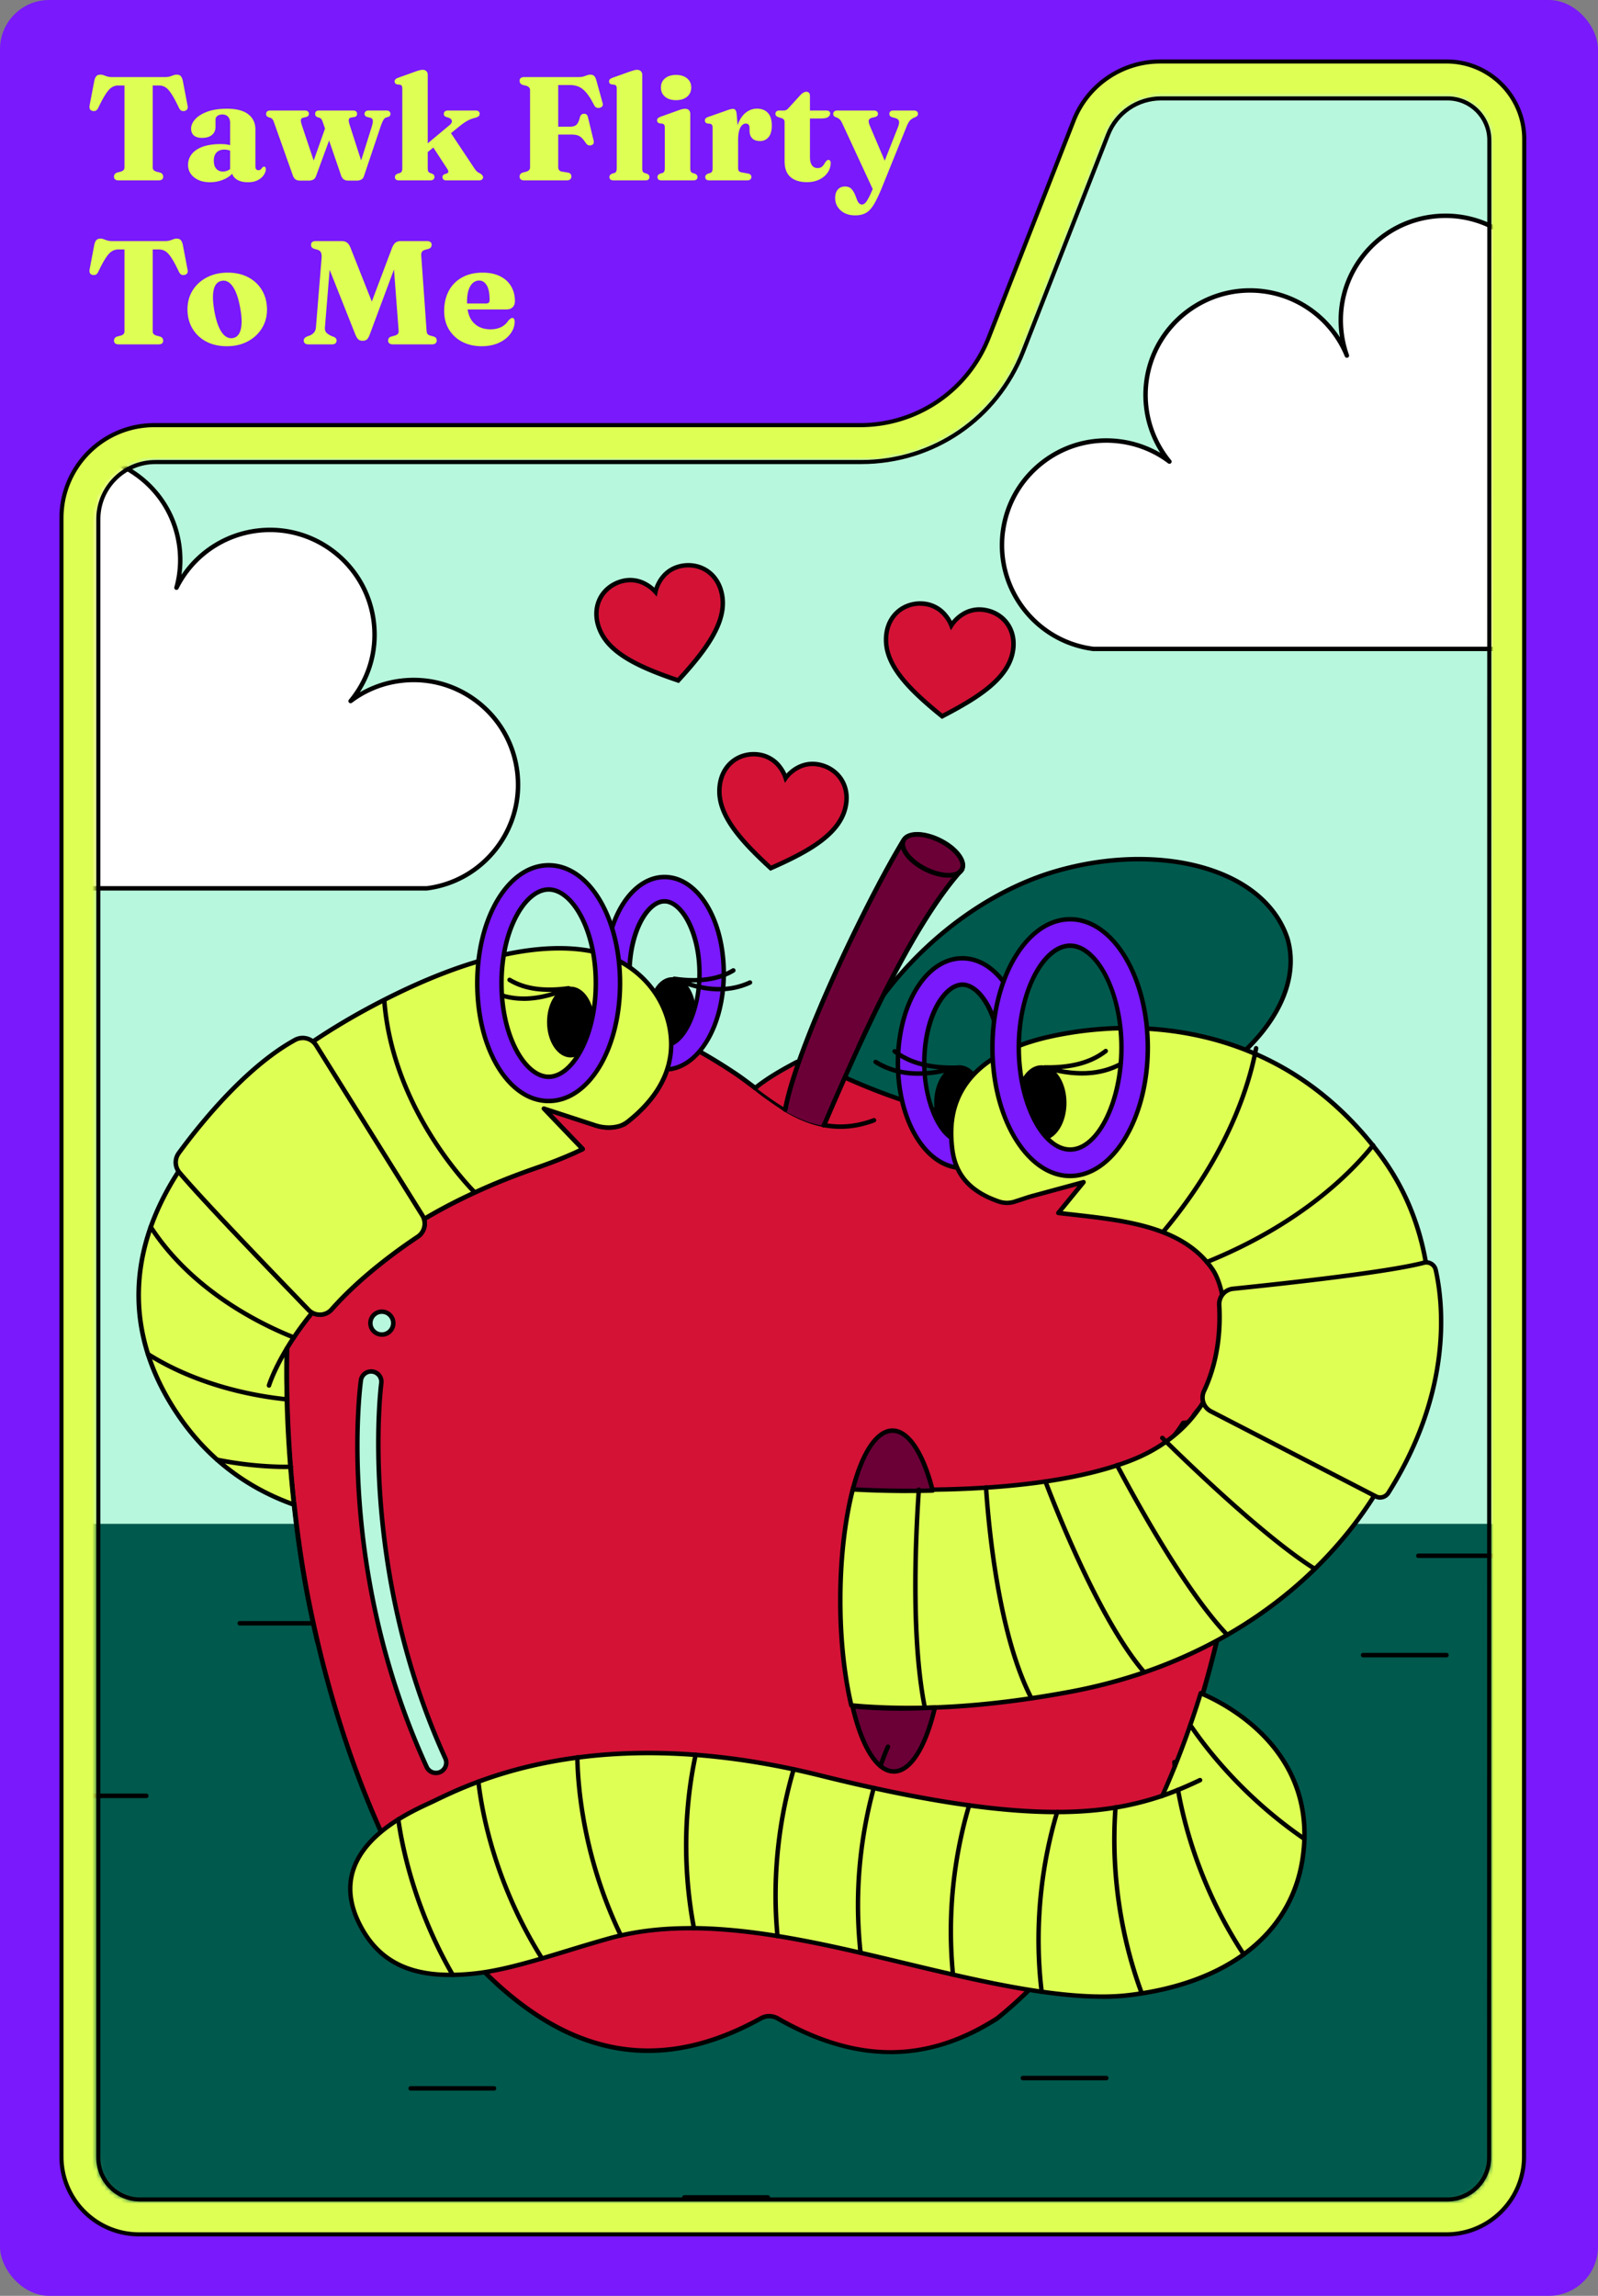 <svg xmlns="http://www.w3.org/2000/svg" width="390" height="560" fill="none" viewBox="0 0 390 560"  aria-labeledby="deck-flirty-title" role="img">
  <rect x="0" y="0" width="390" height="560" fill="#808080" stroke="none"/>
  <style>
  .deck-cta {display: none;}
  </style>
  <title id="deck-flirty-title">Tawk Flirty To Me</title>
  <rect width="390" height="560" fill="#7919FC" rx="12"/>
  <path fill="#DEFF53" d="M353.055 15C363.513 15 372 23.476 372 33.945l-.055 492.11c0 10.469-8.487 18.945-18.945 18.945H33.945C23.487 545 15 536.524 15 526.055V126.379c0-12.528 10.151-22.679 22.68-22.679h172.29a33.647 33.647 0 0 0 31.331-21.376l20.73-52.913A22.69 22.69 0 0 1 283.155 15h69.9Z"/>
  <path fill="#000" fill-rule="evenodd" d="M261.565 29.229a23.19 23.19 0 0 1 21.59-14.729h69.9c10.734 0 19.445 8.7 19.445 19.445l-.055 492.11c0 10.746-8.711 19.445-19.445 19.445H33.945c-10.734 0-19.445-8.699-19.445-19.445V126.379c0-12.804 10.375-23.179 23.18-23.179h172.29a33.146 33.146 0 0 0 30.865-21.058l20.73-52.913Zm21.59-13.729a22.191 22.191 0 0 0-20.659 14.093l-20.73 52.914A34.146 34.146 0 0 1 209.97 104.2H37.68c-12.252 0-22.18 9.928-22.18 22.179v399.676c0 10.193 8.263 18.445 18.445 18.445H353c10.182 0 18.445-8.252 18.445-18.445l.055-492.11c0-10.193-8.263-18.445-18.445-18.445h-69.9Z" clip-rule="evenodd"/>
  <mask id="a" width="341" height="514" x="23" y="23" maskUnits="userSpaceOnUse" style="mask-type:alpha">
    <path fill="#DEFF53" d="M363.479 34.184c0-5.618-4.567-10.184-10.185-10.184h-69.91c-5.772 0-10.864 3.471-12.966 8.848l-20.73 52.914c-6.418 16.36-21.913 26.938-39.489 26.938H37.919C30.242 112.7 24 118.942 24 126.618v399.688c0 5.618 4.567 10.184 10.184 10.184H353.24c5.618 0 10.185-4.566 10.185-10.184l.055-492.122Z"/>
    <path fill="#000" d="M363.479 34.184h.5-.5ZM34.184 536.49v-.5.5ZM249.688 85.762l.465.182-.465-.182Zm20.73-52.914.465.183-.465-.183Zm82.821 503.642v.5-.5Zm10.185-10.184h-.5.5ZM353.294 24.5c5.342 0 9.685 4.343 9.685 9.684h1c0-5.894-4.791-10.684-10.685-10.684v1ZM34.184 535.99c-5.341 0-9.684-4.343-9.684-9.684h-1c0 5.894 4.79 10.684 10.684 10.684v-1Zm-9.684-9.684V126.618h-1v399.688h1Zm0-399.688c0-7.4 6.018-13.418 13.419-13.418v-1c-7.953 0-14.419 6.466-14.419 14.418h1ZM37.919 113.2h172.28v-1H37.919v1Zm172.28 0c17.782 0 33.462-10.704 39.954-27.256l-.931-.365c-6.342 16.169-21.653 26.621-39.023 26.621v1Zm39.954-27.256 20.73-52.913-.931-.365-20.73 52.913.931.365Zm20.73-52.914c2.028-5.185 6.935-8.53 12.501-8.53v-1c-5.977 0-11.254 3.597-13.432 9.166l.931.364Zm82.356 503.96c5.894 0 10.685-4.79 10.685-10.684h-1c0 5.341-4.343 9.684-9.685 9.684v1Zm-319.055 0H353.24v-1H34.184v1ZM362.98 34.184l-.055 492.122h1l.055-492.122h-1ZM353.294 23.5h-69.91v1h69.91v-1Z"/>
  </mask>
  <g mask="url(#a)">
    <path fill="#B7F7DD" d="M377.532 17.629H4.546V558.28h372.986V17.629Z"/>
    <path fill="#00594D" d="M377.086 372.277H4.981v187.146h372.105V372.277Z"/>
    <path fill="#00594D" d="M377.086 560H4.981a.592.592 0 0 1-.598-.577V372.277c0-.315.261-.577.598-.577h372.094c.327 0 .599.262.599.577v187.146a.585.585 0 0 1-.599.577h.011ZM5.58 558.836h370.908V372.854H5.58v185.982Z"/>
    <path fill="#000" d="M78.866 396.492H58.515a.539.539 0 0 1-.544-.544c0-.305.24-.544.544-.544h20.351c.305 0 .544.239.544.544 0 .305-.239.544-.544.544ZM35.703 438.588H15.352a.54.54 0 0 1-.544-.544c0-.305.239-.544.544-.544h20.351c.305 0 .544.239.544.544a.54.54 0 0 1-.544.544ZM269.996 507.424h-20.351a.539.539 0 0 1-.544-.544.54.54 0 0 1 .544-.545h20.351a.54.54 0 0 1 .544.545.539.539 0 0 1-.544.544ZM353.023 404.263h-20.352a.54.54 0 0 1-.544-.545c0-.304.239-.544.544-.544h20.352a.54.54 0 0 1 .544.544.54.54 0 0 1-.544.545ZM366.506 380.026h-20.351a.54.54 0 0 1-.545-.544.54.54 0 0 1 .545-.544h20.351c.305 0 .544.239.544.544a.539.539 0 0 1-.544.544ZM120.571 509.938H100.22a.54.54 0 0 1-.544-.544c0-.305.24-.544.544-.544h20.351a.54.54 0 0 1 .545.544.54.54 0 0 1-.545.544Z"/>
    <mask id="b" width="375" height="285" x="3" y="33" maskUnits="userSpaceOnUse" style="mask-type:luminance">
      <path fill="#fff" d="M377.63 33.17H3v284.398h374.63V33.17Z"/>
    </mask>
    <g mask="url(#b)">
      <path fill="#fff" d="M-89.53 188.178c1.775-13.985 14.54-23.878 28.515-22.114a25.261 25.261 0 0 1 12.145 4.93c-4.32-5.235-6.551-12.179-5.626-19.438 1.774-13.974 14.54-23.877 28.514-22.103 9.468 1.197 17.064 7.444 20.427 15.682a25.76 25.76 0 0 1-1.284-5.387c-1.774-13.974 8.13-26.74 22.114-28.514 13.974-1.774 26.74 8.13 28.514 22.115.435 3.45.163 6.834-.707 9.991 3.69-7.347 10.85-12.788 19.611-13.887 13.985-1.774 26.75 8.129 28.514 22.103a25.485 25.485 0 0 1-5.627 19.438 25.26 25.26 0 0 1 12.146-4.93c13.974-1.774 26.74 8.129 28.514 22.114 1.774 13.974-8.13 26.74-22.115 28.514h-171.55c-13.974-1.774-23.878-14.54-22.115-28.514h.01Z"/>
      <path fill="#000" d="M-67.424 217.236c-14.322-1.807-24.444-14.866-22.648-29.123 1.807-14.257 14.866-24.389 29.123-22.583a25.998 25.998 0 0 1 9.85 3.33 26.133 26.133 0 0 1-3.94-17.369c1.806-14.257 14.877-24.378 29.123-22.572 7.727.98 14.54 5.366 18.675 11.787l-.13-.882c-.87-6.9.99-13.734 5.256-19.23 4.267-5.496 10.416-9.011 17.326-9.882 6.911-.871 13.735.99 19.23 5.256 5.497 4.267 9.012 10.416 9.883 17.326a25.772 25.772 0 0 1-.044 6.911 26.035 26.035 0 0 1 18.338-11.286c14.257-1.806 27.317 8.326 29.123 22.572.784 6.171-.609 12.233-3.928 17.369a26.121 26.121 0 0 1 9.838-3.33c6.911-.87 13.734.991 19.23 5.257s9.012 10.415 9.882 17.326c.871 6.9-.99 13.734-5.256 19.23s-10.415 9.011-17.326 9.882H-67.424v.011Zm-21.57-28.993c-1.72 13.659 7.988 26.174 21.635 27.905h171.475c6.551-.838 12.439-4.201 16.531-9.469 4.081-5.267 5.877-11.819 5.039-18.436-.838-6.617-4.201-12.515-9.468-16.597-5.268-4.081-11.819-5.876-18.436-5.038a24.858 24.858 0 0 0-11.885 4.821.548.548 0 0 1-.718-.055.534.534 0 0 1-.022-.718c4.43-5.376 6.378-12.135 5.507-19.024-1.73-13.658-14.246-23.355-27.904-21.635a24.95 24.95 0 0 0-19.198 13.593.544.544 0 0 1-.686.261.54.54 0 0 1-.326-.653c.881-3.178 1.11-6.465.696-9.784-.838-6.617-4.2-12.515-9.468-16.597-5.267-4.081-11.808-5.877-18.436-5.039-6.617.838-12.516 4.201-16.597 9.469-4.081 5.267-5.877 11.819-5.039 18.436a25.617 25.617 0 0 0 1.252 5.267.537.537 0 0 1-.316.686.543.543 0 0 1-.696-.305c-3.407-8.336-11.068-14.224-20.003-15.345-13.648-1.72-26.174 7.977-27.905 21.636a25.058 25.058 0 0 0 5.507 19.023.547.547 0 0 1-.022.719.536.536 0 0 1-.718.054 24.857 24.857 0 0 0-11.884-4.821c-13.659-1.731-26.185 7.977-27.916 21.635v.011Z"/>
      <path fill="#fff" d="M244.745 129.768c1.774-13.984 14.54-23.877 28.514-22.114a25.271 25.271 0 0 1 12.146 4.93c-4.321-5.235-6.552-12.178-5.627-19.437 1.774-13.974 14.54-23.878 28.514-22.104 9.468 1.197 17.065 7.444 20.428 15.683a25.774 25.774 0 0 1-1.285-5.388c-1.774-13.973 8.13-26.74 22.115-28.513 13.974-1.774 26.74 8.13 28.514 22.114.435 3.45.163 6.835-.708 9.99 3.69-7.345 10.851-12.787 19.612-13.886 13.984-1.774 26.75 8.13 28.513 22.104.915 7.27-1.317 14.202-5.626 19.437a25.272 25.272 0 0 1 12.145-4.93c13.974-1.774 26.74 8.13 28.514 22.114 1.774 13.974-8.13 26.74-22.114 28.514H266.849c-13.974-1.774-23.878-14.54-22.115-28.514h.011Z"/>
      <path fill="#000" d="M266.85 158.826c-14.322-1.806-24.443-14.866-22.648-29.123.871-6.911 4.386-13.06 9.882-17.326 5.496-4.266 12.331-6.138 19.242-5.256a26.05 26.05 0 0 1 9.849 3.33 26.138 26.138 0 0 1-3.94-17.37c1.807-14.257 14.877-24.378 29.123-22.571a26.12 26.12 0 0 1 18.665 11.786l-.131-.881c-.87-6.9.991-13.735 5.257-19.23 4.266-5.497 10.415-9.012 17.326-9.883 6.911-.87 13.734.99 19.23 5.257 5.496 4.266 9.012 10.415 9.882 17.326a25.783 25.783 0 0 1-.043 6.91 26.032 26.032 0 0 1 18.338-11.285c14.257-1.807 27.316 8.325 29.123 22.571.784 6.171-.609 12.233-3.929 17.37a26.123 26.123 0 0 1 9.839-3.33c6.91-.871 13.734.99 19.23 5.256s9.011 10.415 9.882 17.326c.871 6.9-.991 13.734-5.257 19.23s-10.415 9.012-17.326 9.882H266.828l.022.011Zm-21.57-28.982c-1.72 13.659 7.988 26.174 21.636 27.905H438.39c6.552-.838 12.439-4.201 16.531-9.469 4.082-5.267 5.877-11.819 5.039-18.436-.838-6.616-4.201-12.515-9.468-16.596-5.267-4.092-11.808-5.877-18.436-5.039a24.855 24.855 0 0 0-11.884 4.821.548.548 0 0 1-.719-.054.535.535 0 0 1-.021-.719c4.418-5.376 6.377-12.123 5.506-19.023-1.73-13.659-14.246-23.355-27.915-21.636a24.95 24.95 0 0 0-19.198 13.593.551.551 0 0 1-.685.261.54.54 0 0 1-.327-.653c.882-3.178 1.11-6.464.697-9.784-.838-6.617-4.201-12.515-9.469-16.596-5.267-4.082-11.819-5.877-18.436-5.04-6.616.839-12.515 4.202-16.596 9.469-4.092 5.267-5.877 11.819-5.039 18.436.228 1.796.653 3.57 1.251 5.267a.537.537 0 0 1-.315.686.543.543 0 0 1-.697-.305c-3.406-8.336-11.068-14.224-19.992-15.345-13.647-1.73-26.174 7.977-27.904 21.636a25.098 25.098 0 0 0 5.507 19.023.547.547 0 0 1-.022.719.536.536 0 0 1-.719.054 24.85 24.85 0 0 0-11.884-4.821c-6.617-.838-13.168.947-18.436 5.039-5.267 4.081-8.63 9.98-9.468 16.597l-.011.01Z"/>
    </g>
    <path fill="#000" d="M187.382 536.536H167.03a.539.539 0 0 1-.544-.544c0-.305.24-.544.544-.544h20.352c.305 0 .544.239.544.544a.538.538 0 0 1-.544.544Z"/>
    <path fill="#D41236" d="M222.252 400.05c-1.73 7.27-4.223 12.766-7.129 15.357a125.822 125.822 0 0 1-5.245-.381c-1.556-6.639-2.46-14.758-2.46-23.508 0-9.512 1.078-18.251 2.873-25.205h.022c2.057-7.825 5.246-12.821 8.826-12.821 3.581 0 6.846 5.159 8.925 13.202l3.537-.066c13.103-.359 28.459-1.839 40.213-6.192 8.216-3.037 13.614-7.901 16.966-13.321l3.037-.392a1.071 1.071 0 0 1-.414-1.491c1.676-2.862 12.788-11.155 10.22-20.449a1.056 1.056 0 0 1 .957-1.328c.164 0 .86-4.941.033-6.171-1.415-2.111 19.502-10.165-1.382-10.665l7.749-9.697-5.235-10.317c-4.985-8.783-10.111-15.846-15.291-21.462-28.742-31.278-58.823-18.098-75.3-11.656a8.995 8.995 0 0 0-5.05 5.028v.022a773.529 773.529 0 0 0-5.746 13.049c-.436.99-.838 1.937-1.23 2.851a24.543 24.543 0 0 1-3.363-.903c-.152-.054-.294-.098-.435-.152-1.992-.708-3.853-1.654-5.638-2.71-2.677-1.6-7.379-5.213-7.379-5.246-.032-.022-.054-.043-.076-.054-.109-.076-.217-.163-.326-.25-1.676-1.263-3.254-2.46-4.756-3.429a131.189 131.189 0 0 0-8.718-5.332 10.045 10.045 0 0 0-2.709-1.023c-1.078 1.414-2.482 2.274-4.038 2.274h-.076a18.79 18.79 0 0 1-.359 1.829c-.077.337-.164.674-.273 1.023-.054.195-.119.391-.185.587a19.627 19.627 0 0 1-.957 2.373c-.076.152-.153.315-.229.468-.228.446-.468.892-.74 1.327l-.37.599c-1.012 1.611-2.307 3.211-3.907 4.821l-.511.512a38.616 38.616 0 0 1-1.807 1.61c-.174.153-.359.294-.533.447-.414.348-.849.674-1.295 1.012-2.221 1.034-4.789 1.088-7.129.315l-12.581-4.103 9.469 9.882c-.632.305-1.274.61-1.938.915-.859.37-1.73.761-2.655 1.131a110.206 110.206 0 0 1-6.726 2.536c-1.088.37-2.144.751-3.189 1.132h-.021c-9.36 3.417-17.381 7.281-24.204 11.34a3.824 3.824 0 0 1-1.535 4.31c-4.756 3.156-13.963 9.751-21.026 17.739-1.208 1.372-3.189 1.622-4.702.784-2.666 3.243-4.701 6.225-6.236 8.794a254.786 254.786 0 0 0-.054 5.8c0 1.263.022 2.547.043 3.831v.512c0 .914.044 1.828.055 2.753.032 1.001.054 2.013.098 3.015a310.15 310.15 0 0 0 1.632 22.114c.022 0 .044.022.066.033.957 8.782 2.263 17.413 3.918 25.434 4.07 19.84 10.219 39.212 18.011 56.004 4.18-5.354 9.164-4.69 13.898-7.172 10.012-5.245 37.873-21.32 95.086-2.721 46.808 15.215 66.626 11.014 81.96 5.431 2.416-5.833 4.789-17.957 6.955-24.748a252.968 252.968 0 0 0 2.47-8.206 297.586 297.586 0 0 0 2.34-8.783c0-.043.022-.065.033-.108.076-.327.152-.653.239-.98.348-1.382.675-2.753.98-4.114 2.176-9.348 3.787-18.153 4.908-26.435-13.234 12.331-31.115 21.875-53.284 26.011-9.991 1.861-18.98 2.927-27.066 3.374l-.011.01Z"/>
    <path fill="#000" d="M256.707 449.656c-12.885 0-29.928-2.667-54.143-10.535-55.428-18.012-83.311-3.308-93.802 2.22l-.871.457c-1.654.86-3.33 1.361-4.962 1.829-3.135.914-6.106 1.784-8.761 5.191a.545.545 0 0 1-.49.207.568.568 0 0 1-.435-.316c-7.662-16.542-13.909-35.947-18.044-56.124-1.611-7.793-2.928-16.292-3.907-25.26a.409.409 0 0 1-.088-.25 316.646 316.646 0 0 1-1.643-22.147c-.043-1.002-.065-2.014-.098-3.026l-.022-.99c-.01-.588-.032-1.187-.032-1.774v-.729a135.002 135.002 0 0 1-.044-3.624c0-1.97.022-3.908.055-5.823 0-.098.032-.185.076-.272 1.774-2.96 3.885-5.942 6.29-8.859a.536.536 0 0 1 .686-.13c1.339.74 3.025.467 4.027-.664 7.063-7.999 16.27-14.605 21.135-17.838a3.28 3.28 0 0 0 1.317-3.689.541.541 0 0 1 .239-.631c7.27-4.321 15.432-8.141 24.269-11.373.011 0 .022 0 .044-.011 1.045-.392 2.111-.762 3.2-1.143a114.91 114.91 0 0 0 6.693-2.525 78.102 78.102 0 0 0 2.492-1.066l.152-.066c.425-.195.838-.391 1.252-.587l-8.946-9.338a.543.543 0 0 1-.065-.664.55.55 0 0 1 .631-.228l12.581 4.103c2.285.75 4.658.653 6.671-.273a26.98 26.98 0 0 0 1.23-.968l.533-.446a36.5 36.5 0 0 0 1.774-1.589l.501-.501c1.534-1.545 2.818-3.134 3.831-4.723l.359-.588c.261-.435.5-.871.718-1.295.054-.141.141-.305.228-.468.371-.784.686-1.556.926-2.296.065-.196.13-.392.185-.577.108-.337.195-.675.272-.99.141-.61.261-1.187.348-1.774a.55.55 0 0 1 .544-.468c1.404 0 2.677-.73 3.689-2.057a.543.543 0 0 1 .555-.207c1.002.218 1.97.588 2.863 1.077a130.174 130.174 0 0 1 8.75 5.355c1.458.947 2.982 2.1 4.592 3.308l.501.381c.142.098.305.327.305.501 0-.24-.142-.37-.174-.403.261.229 4.734 3.657 7.291 5.181 1.981 1.164 3.788 2.046 5.54 2.666.152.065.294.109.424.152a23.82 23.82 0 0 0 2.863.806l1.055-2.449a815.071 815.071 0 0 1 5.747-13.06c.99-2.438 2.938-4.386 5.365-5.333l1.556-.609c17.293-6.802 46.243-18.197 74.354 12.407 5.398 5.855 10.567 13.114 15.356 21.559l5.245 10.339a.531.531 0 0 1-.065.588l-7.063 8.848c5.518.218 8.217 1.023 8.696 2.579.565 1.85-2.199 3.842-4.887 5.768-1.186.86-2.993 2.144-3.058 2.612.925 1.339.261 6.095 0 6.606a.609.609 0 0 1-.479.327.469.469 0 0 0-.381.217.499.499 0 0 0-.076.425c2.068 7.444-4.223 14.17-7.977 18.186-1.045 1.12-1.948 2.078-2.297 2.688a.549.549 0 0 0-.054.413c.043.142.13.261.261.327a.539.539 0 0 1 .272.576.53.53 0 0 1-.468.436l-2.786.359c-3.82 6.062-9.566 10.535-17.097 13.321-9.937 3.678-23.53 5.768-40.388 6.225l-3.079.065h-.458c-.25 0-.478-.152-.533-.402-2.057-8.01-5.202-12.788-8.391-12.788-3.188 0-6.247 4.647-8.293 12.418a.652.652 0 0 1-.054.13c-1.85 7.183-2.83 15.803-2.83 24.933 0 8.304.817 16.249 2.362 23.007 1.654.153 3.167.262 4.604.338 2.699-2.525 5.115-7.814 6.801-14.932a.533.533 0 0 1 .501-.413c8.434-.468 17.522-1.6 27.001-3.363 20.645-3.853 38.973-12.81 53.012-25.88a.56.56 0 0 1 .62-.087.556.556 0 0 1 .294.555c-1.165 8.565-2.819 17.467-4.919 26.489a169.206 169.206 0 0 1-.98 4.125l-.239.968-.033.109a275.176 275.176 0 0 1-2.329 8.75v.044a252.508 252.508 0 0 1-2.481 8.227c-.882 2.765-1.785 6.367-2.743 10.187-1.371 5.474-2.786 11.123-4.233 14.605a.546.546 0 0 1-.316.305c-7.324 2.666-15.835 5.104-28.165 5.104l-.055.022Zm-103.433-20.319c13.332 0 29.711 2.275 49.616 8.75 46.83 15.215 66.594 10.872 81.384 5.518 1.382-3.428 2.754-8.924 4.092-14.235.958-3.831 1.872-7.455 2.754-10.252a279.382 279.382 0 0 0 2.459-8.162c0-.022 0-.033.011-.044a249.91 249.91 0 0 0 2.329-8.761l.261-1.077c.349-1.383.664-2.743.969-4.103 1.97-8.467 3.548-16.826 4.691-24.901-14.04 12.657-32.127 21.331-52.435 25.129-9.371 1.752-18.36 2.873-26.729 3.352-1.763 7.27-4.321 12.679-7.205 15.247a.53.53 0 0 1-.392.142 120.022 120.022 0 0 1-5.267-.381.544.544 0 0 1-.479-.414c-1.622-6.921-2.481-15.094-2.481-23.638 0-9.283 1.001-18.044 2.895-25.346a.585.585 0 0 1 .054-.131c2.209-8.326 5.605-13.103 9.316-13.103 3.711 0 7.107 4.799 9.338 13.19h.032c1.002-.022 2.035-.033 3.069-.065 16.749-.457 30.223-2.525 40.039-6.16 7.39-2.732 13.006-7.139 16.695-13.093a.537.537 0 0 1 .392-.25l2.089-.272-.032-.098a1.574 1.574 0 0 1 .163-1.251c.414-.708 1.306-1.666 2.438-2.874 3.602-3.852 9.621-10.295 7.716-17.151a1.567 1.567 0 0 1 .239-1.35c.207-.294.501-.5.828-.598.217-1.023.555-4.55 0-5.398-.73-1.089.979-2.319 3.352-4.016 1.915-1.382 4.821-3.461 4.483-4.56-.152-.49-1.316-1.665-8.771-1.84a.538.538 0 0 1-.479-.315.532.532 0 0 1 .065-.566l7.531-9.425-5.071-10.012c-4.745-8.348-9.861-15.541-15.204-21.342-27.611-30.048-56.113-18.828-73.146-12.135l-1.556.61a8.468 8.468 0 0 0-4.745 4.723 851.939 851.939 0 0 0-5.757 13.081l-1.23 2.852a.53.53 0 0 1-.609.315 25.446 25.446 0 0 1-3.439-.925c-.153-.054-.316-.109-.468-.174-1.785-.631-3.668-1.534-5.703-2.742-.065-.044-5.997-3.94-7.368-5.311l-.033.054s-.076-.054-.087-.065l-.522-.392c-1.6-1.208-3.113-2.34-4.538-3.276a131.384 131.384 0 0 0-8.685-5.311 9.485 9.485 0 0 0-2.231-.892c-1.088 1.306-2.438 2.078-3.864 2.198-.076.468-.174.936-.293 1.426-.077.348-.175.707-.283 1.056-.055.195-.12.402-.196.609a18.92 18.92 0 0 1-.98 2.427c-.076.163-.152.305-.217.457a29.14 29.14 0 0 1-.773 1.393l-.359.599c-1.056 1.676-2.395 3.319-3.984 4.919l-.511.511a39.02 39.02 0 0 1-1.839 1.644l-.534.446c-.424.348-.859.685-1.316 1.034a.457.457 0 0 1-.098.054c-2.286 1.067-4.963 1.186-7.531.338l-10.514-3.429 7.967 8.315a.54.54 0 0 1-.152.86c-.632.305-1.274.609-1.949.925l-.152.065c-.816.359-1.643.718-2.514 1.078-2.024.849-4.233 1.676-6.747 2.546-1.078.37-2.123.74-3.157 1.121a.084.084 0 0 0-.043.022c-8.641 3.156-16.63 6.889-23.758 11.09a4.378 4.378 0 0 1-1.861 4.495c-4.81 3.199-13.941 9.74-20.917 17.652a4.37 4.37 0 0 1-4.963 1.099c-2.22 2.732-4.18 5.507-5.844 8.271a321.202 321.202 0 0 0-.055 5.649c0 1.186.022 2.394.033 3.602v.74c.022.577.033 1.165.044 1.752l.021.991c.033 1.001.055 2.002.098 3.003.272 7.238.816 14.584 1.61 21.843a.544.544 0 0 1 .099.261c.98 9.022 2.296 17.555 3.918 25.379 4.06 19.786 10.143 38.821 17.609 55.102 2.731-3.124 5.79-4.016 8.75-4.887 1.578-.457 3.199-.936 4.767-1.752l.859-.457c6.824-3.602 20.939-11.046 45.024-11.046l-.033.043Z"/>
    <path fill="#D41236" d="M194.206 259.745c-4.027 2.133-6.976 3.973-9.403 5.866 2.013 1.513 4.157 3.091 6.464 4.484.534-2.829 1.557-6.366 2.939-10.35Z"/>
    <path fill="#000" d="M184.282 265.949a.52.52 0 0 1-.425-.207.539.539 0 0 1 .087-.762c2.59-2.078 5.768-4.059 10.306-6.432a.557.557 0 0 1 .741.229.54.54 0 0 1-.229.729c-4.473 2.34-7.596 4.288-10.132 6.323a.558.558 0 0 1-.338.12h-.01Z"/>
    <path fill="#00594D" d="M273.414 272.49c26.457-6.824 45.655-26.544 40.845-43.424-5.932-18.382-33.847-23.965-58.726-15.889-25.793 8.554-45.023 31.659-50.388 49.159 17.783 8.162 42.487 15.693 68.258 10.154h.011Z"/>
    <path fill="#000" d="M255.142 274.938c-15.835 0-32.65-4.048-50.226-12.113a.542.542 0 0 1-.294-.653c5.409-17.641 25.021-40.985 50.737-49.518 16.314-5.3 33.901-4.777 45.916 1.371 6.813 3.483 11.471 8.62 13.495 14.878 1.633 5.746.621 12.047-2.927 18.24-6.639 11.59-21.32 21.505-38.298 25.88h-.022c-5.964 1.284-12.091 1.926-18.381 1.926v-.011Zm-49.333-12.896c24.171 11.003 46.862 14.344 67.475 9.925 16.706-4.31 31.115-14.028 37.623-25.368 3.395-5.932 4.375-11.939 2.83-17.381-1.927-5.953-6.4-10.872-12.951-14.224-11.765-6.007-29.037-6.508-45.089-1.306-25.14 8.337-44.371 31.017-49.888 48.343v.011Z"/>
    <path fill="#6B0037" d="M200.746 274.014c1.905-4.419 4.234-9.806 6.857-15.618a45.791 45.791 0 0 1 1.501-3.297c6.694-14.529 15.074-30.941 23.432-41.149a6.671 6.671 0 0 1-1.067.087h-.021c-1.753 0-3.799-.544-5.769-1.524-3.047-1.512-5.169-3.678-5.724-5.605-9.719 16.51-25.303 49.715-27.817 63.808 2.644 1.502 5.496 2.732 8.608 3.309v-.011Z"/>
    <path fill="#6C0037" d="M200.747 274.558h-.098c-2.862-.533-5.735-1.633-8.772-3.363a.56.56 0 0 1-.272-.566c2.569-14.355 18.48-48.027 27.883-63.993a.527.527 0 0 1 .533-.261.565.565 0 0 1 .457.392c.534 1.85 2.623 3.863 5.442 5.267 1.893.936 3.863 1.459 5.528 1.47.349 0 .664-.022 1.002-.077a.554.554 0 0 1 .555.272.544.544 0 0 1-.055.61c-6.856 8.38-14.496 21.799-23.355 41.029a37.801 37.801 0 0 0-1.491 3.276c-2.742 6.051-5.224 11.819-6.867 15.639a.533.533 0 0 1-.501.327l.011-.022Zm-7.999-4.136c2.656 1.48 5.18 2.449 7.673 2.971 1.643-3.82 4.048-9.392 6.693-15.225a42.068 42.068 0 0 1 1.513-3.319c8.554-18.567 15.998-31.768 22.713-40.279-1.829-.033-3.907-.588-5.899-1.578-2.579-1.273-4.604-3.069-5.561-4.876-9.338 16.097-24.433 48.136-27.132 62.306Z"/>
    <path fill="#000" d="M164.07 255.632c3.185 0 5.768-3.869 5.768-8.641 0-4.773-2.583-8.641-5.768-8.641-3.186 0-5.768 3.868-5.768 8.641 0 4.772 2.582 8.641 5.768 8.641Z"/>
    <path fill="#7919FC" d="m150.15 250.626-.795-24.292c2.395-7.444 7.183-12.406 12.81-12.406 8.108 0 14.464 10.317 14.464 23.485 0 12.462-5.692 22.376-13.18 23.399l-.99-5.844c3.961-.337 8.249-7.444 8.249-17.555 0-10.11-4.505-17.565-8.543-17.565-4.038 0-8.543 7.216-8.543 17.565-2.786-1.24-3.701-5.855-4.267-11.068l.795 24.281Z"/>
    <path fill="#000" d="M163.45 261.345a.53.53 0 0 1-.533-.468.533.533 0 0 1 .468-.609c7.248-.99 12.711-10.818 12.711-22.855 0-12.863-6.116-22.941-13.919-22.941-5.192 0-9.893 4.614-12.287 12.026a.54.54 0 0 1-.686.348.54.54 0 0 1-.348-.686c2.546-7.89 7.651-12.787 13.321-12.787 8.412 0 15.007 10.556 15.007 24.029 0 12.581-5.866 22.866-13.647 23.932h-.076l-.011.011Zm-.99-5.833a.547.547 0 0 1-.545-.501.547.547 0 0 1 .501-.587c3.668-.305 7.76-7.368 7.76-17.011 0-9.642-4.223-17.021-7.999-17.021-3.777 0-7.999 7.281-7.999 17.021-.044.925 0 1.927.13 2.982a.556.556 0 0 1-.479.61c-.304.043-.566-.174-.609-.479-.131-1.121-.185-2.166-.142-3.134 0-10.807 4.702-18.088 9.088-18.088 4.386 0 9.087 7.281 9.087 18.109 0 8.38-3.515 17.653-8.75 18.099h-.043Z"/>
    <path fill="#6B0037" d="M226.114 211.62c1.839.914 3.733 1.415 5.332 1.415h.022c.99 0 1.785-.207 2.307-.566.185-.218.381-.435.566-.642.773-1.676-1.589-4.56-5.18-6.345-1.839-.914-3.733-1.415-5.333-1.415h-.022c-1.447 0-2.492.425-2.862 1.176-.827 1.665 1.546 4.592 5.17 6.388v-.011Z"/>
    <path fill="#6C0037" d="M231.469 213.59c-1.698 0-3.678-.533-5.594-1.48-3.961-1.959-6.388-5.158-5.409-7.117.468-.936 1.687-1.48 3.341-1.48 1.709 0 3.679.533 5.594 1.48 3.962 1.97 6.356 5.071 5.442 7.063a.416.416 0 0 1-.087.131l-.555.642s-.066.065-.098.087c-.631.435-1.535.664-2.623.664l-.011.01Zm-5.115-2.459c1.763.871 3.58 1.36 5.093 1.36.838 0 1.524-.152 1.959-.435l.131-.152c.109-.12.217-.251.326-.37.468-1.252-1.512-3.853-4.962-5.562-1.763-.87-3.581-1.36-5.094-1.36-1.229 0-2.122.326-2.394.871-.609 1.218 1.371 3.896 4.919 5.659l.022-.011Z"/>
    <path fill="#000" d="M231.447 214.08c-1.687 0-3.733-.5-5.79-1.523-4.277-2.123-6.747-5.54-5.637-7.782 1.11-2.242 5.333-2.34 9.599-.228 4.277 2.122 6.747 5.528 5.637 7.781-.576 1.165-1.991 1.752-3.809 1.752Zm-7.618-9.98c-1.436 0-2.481.425-2.84 1.154-.73 1.458 1.175 4.353 5.147 6.323 3.984 1.97 7.423 1.731 8.141.272.729-1.458-1.175-4.353-5.148-6.323-1.991-.99-3.852-1.426-5.311-1.426h.011Z"/>
    <path fill="#000" d="M191.648 271.184h-.098a.56.56 0 0 1-.446-.632c.685-3.863 2.35-9.294 4.973-16.161.055-.12.087-.218.12-.316.664-1.73 1.36-3.493 2.09-5.278l1.599-3.798c.784-1.85 1.6-3.711 2.438-5.583a409.645 409.645 0 0 1 7.88-16.597c.304-.599.598-1.197.892-1.785.305-.587.599-1.175.892-1.752l.425-.838c.544-1.034 1.066-2.024 1.567-2.982 0-.022.054-.12.065-.141.523-.98 1.034-1.927 1.535-2.841.022-.043.032-.076.043-.098l1.48-2.666c.033-.087.077-.142.098-.185.98-1.72 1.927-3.341 2.808-4.811a.547.547 0 0 1 .936.566 238.805 238.805 0 0 0-2.808 4.822l-1.534 2.775s-.033.076-.055.119c-.5.915-1.012 1.861-1.534 2.83 0 .022-.054.12-.065.131-.512.957-1.023 1.948-1.557 2.949l-.435.849c-.294.577-.588 1.153-.892 1.741-.294.588-.588 1.186-.893 1.785a409.377 409.377 0 0 0-7.857 16.553 235.645 235.645 0 0 0-2.427 5.562l-1.6 3.798a247.839 247.839 0 0 0-2.079 5.224c-.032.119-.087.239-.141.37-2.58 6.758-4.234 12.134-4.909 15.922a.537.537 0 0 1-.533.446l.022.022ZM201.106 274.971a.538.538 0 0 1-.544-.544c0-.109.032-.196.076-.283l.566-1.317a832.88 832.88 0 0 1 5.964-13.582c.228-.522.468-1.034.707-1.556l.087-.185c10.176-22.398 18.806-37.34 26.413-45.764a.56.56 0 0 1 .773-.043c.229.206.24.544.044.772-7.531 8.348-16.107 23.192-26.196 45.416l-.12.272a92.687 92.687 0 0 0-.696 1.556 877.873 877.873 0 0 0-5.964 13.571l-.588 1.382a.543.543 0 0 1-.501.338l-.021-.033Z"/>
    <path fill="#DEFF53" d="M163.775 255.251c0 .37-.033.751-.055 1.121-.021.229-.043.468-.065.686-.022.174-.043.359-.065.522-.087.61-.207 1.208-.359 1.828a13.64 13.64 0 0 1-.272 1.023 19.8 19.8 0 0 1-1.143 2.961c-.076.152-.153.315-.229.468-.228.446-.468.892-.74 1.327-.119.196-.25.403-.37.599-1.012 1.611-2.307 3.21-3.907 4.821l-.511.512a38.616 38.616 0 0 1-1.807 1.61c-.174.153-.359.294-.533.447-.12.098-.24.195-.37.304-.686.544-1.448.991-2.286 1.219-1.872.523-3.896.425-5.757-.185l-12.581-4.103 9.469 9.882c-.632.305-1.274.61-1.938.914-.859.37-1.73.762-2.655 1.132a110.206 110.206 0 0 1-6.726 2.536c-1.088.37-2.144.751-3.189 1.132h-.021c-9.36 3.417-17.381 7.281-24.204 11.34a3.345 3.345 0 0 0-.414-.925l-25.902-41.465a3.647 3.647 0 0 0-.805-.914c4.103-2.753 8.314-5.278 12.537-7.596 25.793-14.094 43.914-16.586 55.199-14.497 6.269 1.176 11.798 4.68 15.4 9.665 1.926 2.666 3.298 5.735 3.929 9.087.272 1.458.424 2.982.37 4.549Z"/>
    <path fill="#000" d="M103.462 297.913a.465.465 0 0 1-.207-.044.524.524 0 0 1-.316-.359 2.929 2.929 0 0 0-.348-.783l-25.902-41.465a3.446 3.446 0 0 0-.685-.784.537.537 0 0 1-.196-.446c0-.174.098-.326.24-.424a166.066 166.066 0 0 1 12.58-7.629c28.068-15.335 45.709-16.38 55.558-14.562 6.323 1.186 12.059 4.778 15.737 9.882a23.282 23.282 0 0 1 4.027 9.305c.305 1.6.435 3.167.381 4.658 0 .381-.033.762-.054 1.153-.033.305-.044.523-.077.719a5.625 5.625 0 0 1-.076.544 20.802 20.802 0 0 1-.359 1.861c-.076.348-.174.707-.283 1.056-.054.195-.12.402-.196.609-.25.773-.577 1.6-.979 2.427-.076.163-.153.305-.218.457-.25.479-.501.936-.773 1.393l-.359.599c-1.055 1.676-2.394 3.319-3.983 4.919l-.512.511c-.642.61-1.24 1.143-1.839 1.644l-.903.751c-.795.642-1.633 1.088-2.481 1.316-1.949.545-4.049.468-6.073-.195l-10.513-3.429 7.966 8.315c.12.131.174.305.142.468a.57.57 0 0 1-.294.392c-.631.305-1.274.609-1.948.925l-.153.065c-.816.359-1.643.719-2.514 1.078-2.024.849-4.233 1.676-6.747 2.546-1.078.37-2.122.74-3.156 1.121a.083.083 0 0 0-.044.022c-8.783 3.211-16.89 7.009-24.106 11.297a.52.52 0 0 1-.272.076l-.065.011ZM77.19 254.141c.141.163.283.348.403.544l25.912 41.465c.087.141.163.272.229.413 7.128-4.179 15.106-7.89 23.714-11.046.011 0 .022 0 .044-.011 1.044-.392 2.111-.762 3.199-1.143 2.492-.859 4.68-1.687 6.693-2.525.86-.348 1.687-.707 2.493-1.066l.152-.065c.424-.196.838-.392 1.252-.588l-8.946-9.338a.543.543 0 0 1-.066-.664.553.553 0 0 1 .632-.228l12.58 4.103c1.796.587 3.733.653 5.442.185.707-.196 1.415-.577 2.1-1.121l.893-.74a36.976 36.976 0 0 0 1.774-1.589l.5-.501c1.535-1.545 2.819-3.134 3.831-4.723l.359-.588c.262-.435.501-.871.719-1.295.054-.141.141-.305.228-.468.37-.784.686-1.556.925-2.296.066-.196.131-.392.185-.577.109-.337.196-.675.272-.99.142-.61.262-1.187.349-1.774.032-.164.043-.305.065-.457.033-.24.043-.436.065-.621.033-.457.055-.827.066-1.186a20.753 20.753 0 0 0-.36-4.429 22.034 22.034 0 0 0-3.841-8.87c-3.516-4.876-9.012-8.315-15.052-9.447-9.675-1.796-27.055-.74-54.84 14.442a163.793 163.793 0 0 0-11.939 7.205l-.032-.011Z"/>
    <path fill="#000" d="M127.829 244.128c-2.743 0-5.311-.555-7.727-1.665a.55.55 0 0 1-.272-.718.535.535 0 0 1 .718-.261c4.168 1.926 8.837 2.079 14.202.457-4.244.098-7.759-.707-10.665-2.46a.546.546 0 1 1 .566-.936c3.569 2.144 8.162 2.786 14.028 1.97a.54.54 0 0 1 .599.392.526.526 0 0 1-.316.642c-4.038 1.72-7.738 2.59-11.155 2.59l.022-.011Z"/>
    <path fill="#000" d="M139.278 257.939c3.185 0 5.768-3.869 5.768-8.641s-2.583-8.641-5.768-8.641c-3.186 0-5.768 3.869-5.768 8.641s2.582 8.641 5.768 8.641Z"/>
    <path fill="#DEFF53" d="M70.108 344.906a310.15 310.15 0 0 0 1.632 22.114c-10.437-3.711-20.014-10.197-27.469-20.721-15.269-21.527-12.385-42.52-.675-60.565.055.087.131.175.196.262 5.9 7.008 24.27 26.043 31.518 33.52.261.283.577.511.892.685-2.666 3.243-4.701 6.225-6.236 8.794a254.84 254.84 0 0 0-.054 5.8c0 1.263.022 2.547.043 3.831v.512c0 .914.044 1.828.055 2.753.032 1.002.054 2.014.098 3.015Z"/>
    <path fill="#000" d="M71.74 367.565c-.065 0-.12 0-.185-.033-11.438-4.06-20.765-11.101-27.741-20.917-13.8-19.449-14.04-40.605-.697-61.175a.55.55 0 0 1 .915-.01c.043.065.098.141.152.196 5.812 6.91 23.965 25.727 31.496 33.498.217.239.478.435.761.587.142.077.24.218.273.37a.505.505 0 0 1-.11.447c-2.328 2.84-4.385 5.735-6.116 8.608-.032 1.85-.054 3.744-.054 5.649 0 1.186.022 2.394.033 3.602v.74c.021.577.032 1.164.043 1.752l.022.99c.033 1.002.054 2.003.098 3.004.272 7.314.827 14.736 1.632 22.071a.556.556 0 0 1-.544.61l.022.011Zm-28.1-80.906c-12.668 19.971-12.298 40.464 1.077 59.324 6.672 9.403 15.541 16.194 26.392 20.221a311.547 311.547 0 0 1-1.546-21.276c-.043-1.012-.065-2.014-.098-3.026l-.021-.99c-.011-.588-.033-1.187-.033-1.774v-.729a135 135 0 0 1-.043-3.624c0-1.97.021-3.907.054-5.823a.6.6 0 0 1 .076-.272c1.676-2.797 3.668-5.616 5.899-8.391a3.75 3.75 0 0 1-.49-.446c-7.422-7.651-25.162-26.054-31.256-33.215l-.011.021Z"/>
    <path fill="#000" d="M77.473 401.085a.547.547 0 0 1-.533-.414l-.033-.12c-.283-1.24-.576-2.481-.838-3.722a232.11 232.11 0 0 1-1.023-4.755c-1.415-6.868-2.59-14.246-3.504-21.941-.12-1.023-.24-2.046-.348-3.058a.547.547 0 0 1 .478-.599.547.547 0 0 1 .6.479c.108 1.012.228 2.035.347 3.048.904 7.661 2.079 15.007 3.494 21.842.326 1.578.664 3.167 1.023 4.734.272 1.252.555 2.481.838 3.7l.022.109a.532.532 0 0 1-.403.653c-.044 0-.087.011-.13.011l.01.033ZM231.503 214.004h-.022c-1.763 0-3.82-.544-5.79-1.523-1.981-.98-3.657-2.286-4.723-3.69-1.154-1.502-1.48-2.96-.914-4.092 1.11-2.242 5.332-2.34 9.598-.228 1.981.979 3.657 2.285 4.724 3.689 1.153 1.502 1.48 2.96.914 4.092-.555 1.132-1.905 1.752-3.787 1.752Zm-7.64-9.98c-1.437 0-2.471.425-2.841 1.154-.359.729-.076 1.807.805 2.949.969 1.263 2.514 2.46 4.343 3.374 1.828.903 3.722 1.415 5.311 1.415h.022c1.425 0 2.448-.414 2.807-1.143.36-.729.077-1.806-.805-2.949-.969-1.263-2.514-2.46-4.342-3.374-1.992-.99-3.853-1.426-5.311-1.426h.011Z"/>
    <path fill="#000" d="M191.67 271.195h-.098a.561.561 0 0 1-.446-.632c2.547-14.55 19.318-50.018 28.938-65.908a.547.547 0 0 1 .936.566c-9.588 15.824-26.272 51.096-28.796 65.527a.538.538 0 0 1-.534.447ZM201.072 275.037a.572.572 0 0 1-.261-.065.55.55 0 0 1-.218-.741c.131-.272.458-.414.741-.272.272.131.392.425.261.697a.266.266 0 0 1-.043.098.533.533 0 0 1-.48.283ZM209.605 255.73a.438.438 0 0 1-.229-.055.55.55 0 0 1-.272-.718c9.392-20.384 17.435-34.293 24.585-42.531l.696-.784a.54.54 0 0 1 .773-.043c.229.196.25.544.044.772l-.686.784c-7.085 8.151-15.073 21.984-24.422 42.259a.548.548 0 0 1-.489.316Z"/>
    <path fill="#000" d="M205.122 275.352c-1.371 0-2.743-.13-4.125-.392a.542.542 0 1 1 .196-1.066c3.962.74 7.858.37 11.917-1.143a.532.532 0 0 1 .697.316.54.54 0 0 1-.316.696c-2.841 1.056-5.605 1.589-8.369 1.589ZM71.814 367.597a.552.552 0 0 1-.544-.489c-1.382-12.832-1.98-25.913-1.741-37.819 0-.294.25-.534.544-.534h.011c.305 0 .544.251.533.555-.24 11.863.36 24.89 1.73 37.689a.546.546 0 0 1-.478.598h-.055Z"/>
    <path fill="#D41236" d="M251.982 484.548a108.437 108.437 0 0 1-8.598 7.759c-17.162 11.014-34.423 10.96-53.501.077a4.186 4.186 0 0 0-2.155-.599c-.74 0-1.425.185-2.111.577-23.04 12.744-44.044 10.012-64.276-8.369a89.75 89.75 0 0 1-3.874-3.788c9.381-1.197 20.449-4.473 32.366-9.239 24.357-9.752 68.509 7.694 102.138 13.582h.011Z"/>
    <path fill="#000" d="M217.32 501.047c-8.945 0-18.131-2.732-27.697-8.185-1.165-.696-2.525-.707-3.733-.032-23.268 12.874-44.49 10.11-64.907-8.435a82.925 82.925 0 0 1-3.896-3.809.548.548 0 0 1-.12-.555.53.53 0 0 1 .446-.359c8.946-1.132 19.786-4.233 32.225-9.207 17.544-7.02 45.078-.109 71.698 6.573 10.862 2.732 21.124 5.3 30.745 6.987a.547.547 0 0 1 .425.37.551.551 0 0 1-.131.544c-.577.577-1.143 1.143-1.709 1.687a109.293 109.293 0 0 1-6.932 6.117c-8.641 5.55-17.402 8.314-26.414 8.314v-.01Zm-29.591-9.806c.849 0 1.698.239 2.438.675 19.067 10.883 35.893 10.861 52.925-.066a110.338 110.338 0 0 0 6.812-6.018c.316-.305.632-.61.958-.936-9.348-1.687-19.285-4.179-29.787-6.813-26.457-6.639-53.806-13.506-71.023-6.617-12.037 4.811-22.593 7.88-31.42 9.131 1.078 1.088 2.09 2.079 3.102 2.982 20.025 18.197 40.844 20.907 63.644 8.293a4.774 4.774 0 0 1 2.373-.642l-.022.011Z"/>
    <path fill="#7919FC" d="M133.901 268.561c-9.773 0-17.423-12.635-17.423-28.753 0-16.118 7.65-28.753 17.423-28.753 9.773 0 17.424 12.635 17.424 28.753 0 16.118-7.651 28.753-17.424 28.753Zm0-51.597c-2.709 0-5.496 2.199-7.64 6.04-2.492 4.441-3.852 10.405-3.852 16.793s1.371 12.363 3.852 16.793c2.155 3.841 4.941 6.04 7.64 6.04s5.496-2.199 7.64-6.04c2.493-4.441 3.853-10.405 3.853-16.793s-1.371-12.363-3.853-16.793c-2.154-3.841-4.941-6.04-7.64-6.04Z"/>
    <path fill="#000" d="M133.902 269.105c-10.078 0-17.968-12.875-17.968-29.297 0-16.423 7.89-29.298 17.968-29.298 10.077 0 17.968 12.875 17.968 29.298 0 16.422-7.891 29.297-17.968 29.297Zm0-57.506c-9.469 0-16.88 12.396-16.88 28.209 0 15.813 7.411 28.209 16.88 28.209 9.468 0 16.879-12.396 16.879-28.209 0-15.813-7.411-28.209-16.879-28.209Zm0 51.597c-2.906 0-5.866-2.308-8.119-6.323-2.536-4.517-3.929-10.579-3.929-17.065 0-6.486 1.393-12.548 3.929-17.065 2.253-4.016 5.213-6.323 8.119-6.323 2.905 0 5.866 2.307 8.118 6.323 2.536 4.517 3.929 10.579 3.929 17.065 0 6.486-1.393 12.548-3.929 17.065-2.252 4.015-5.213 6.323-8.118 6.323Zm0-45.688c-2.503 0-5.115 2.101-7.172 5.768-2.438 4.354-3.788 10.231-3.788 16.532s1.35 12.167 3.788 16.531c2.057 3.668 4.669 5.768 7.172 5.768s5.115-2.1 7.172-5.768c2.448-4.353 3.787-10.23 3.787-16.531 0-6.301-1.35-12.178-3.787-16.532-2.057-3.667-4.669-5.768-7.172-5.768ZM65.644 338.485s-.11 0-.153-.022a.55.55 0 0 1-.37-.675c.044-.141 1.11-3.656 4.375-9.076a.546.546 0 1 1 .936.566c-3.178 5.289-4.255 8.793-4.266 8.826a.536.536 0 0 1-.522.392v-.011Z"/>
    <path fill="#DEFF53" d="M101.928 301.678c-4.756 3.157-13.963 9.752-21.026 17.74-1.208 1.371-3.189 1.622-4.702.784a3.39 3.39 0 0 1-.892-.686c-7.248-7.477-25.619-26.511-31.518-33.52-.065-.076-.141-.163-.195-.261a3.807 3.807 0 0 1 .032-4.451c4.19-5.758 15.846-20.755 28.394-27.633a3.848 3.848 0 0 1 4.32.414c.306.25.578.566.806.914l25.902 41.465c.185.294.327.598.414.925a3.822 3.822 0 0 1-1.535 4.309Z"/>
    <path fill="#000" d="M78.061 321.225a4.424 4.424 0 0 1-3.167-1.35c-7.53-7.77-25.706-26.609-31.528-33.531a2.264 2.264 0 0 1-.229-.304 4.365 4.365 0 0 1 .044-5.083c4.419-6.062 16.03-20.917 28.579-27.784a4.441 4.441 0 0 1 4.93.468c.338.272.664.642.914 1.044l25.913 41.465c.218.348.381.697.479 1.077.566 1.818-.163 3.842-1.763 4.909-4.81 3.199-13.942 9.74-20.918 17.652a4.33 4.33 0 0 1-3.243 1.448l-.01-.011Zm-4.19-67.497c-.544 0-1.088.13-1.589.402-12.352 6.77-23.844 21.473-28.22 27.469a3.268 3.268 0 0 0-.021 3.82c.054.076.109.153.163.207 5.812 6.911 23.965 25.728 31.496 33.498.217.24.479.436.761.588 1.34.751 3.037.468 4.038-.664 7.063-7.999 16.27-14.605 21.135-17.837a3.28 3.28 0 0 0 1.317-3.69 2.743 2.743 0 0 0-.359-.794L76.69 255.262a3.417 3.417 0 0 0-.686-.783 3.338 3.338 0 0 0-2.122-.762l-.01.011Z"/>
    <path fill="#DEFF53" d="M317.827 453.792c-2.699 16.792-16.553 29.819-42.401 32.867-6.987.827-15.367.141-24.53-1.35-33.629-5.431-71.862-20.993-102.138-12.526-12.233 3.417-22.975 7.422-32.367 8.521-15.029 1.741-23.714-2.144-28.677-12.037-9.381-18.697 13.473-27.708 18.197-29.983 10.012-4.832 40.322-19.644 94.335-6.203 47.417 11.808 68.084 10.089 83.408 4.941a208.364 208.364 0 0 0 6.889-17.446 219.637 219.637 0 0 0 2.47-7.574c5.703 2.35 29.156 13.745 24.803 40.79h.011Z"/>
    <path fill="#000" d="M268.995 487.551c-5.126 0-11.144-.566-18.186-1.709-9.773-1.578-20.133-4.059-30.146-6.453-24.77-5.932-50.389-12.059-71.752-6.084-3.592 1.001-7.053 2.057-10.394 3.08-7.901 2.405-15.378 4.68-22.049 5.463-15.062 1.742-24.063-2.057-29.221-12.33-2.46-4.909-2.95-9.599-1.426-13.92 3.189-9.098 14.137-14.148 18.806-16.303.414-.196.773-.359 1.067-.5l.13-.066c10.046-4.854 40.594-19.611 94.575-6.17 49.126 12.232 68.923 9.675 82.886 5.028a208.156 208.156 0 0 0 6.769-17.185 214.81 214.81 0 0 0 2.47-7.553.584.584 0 0 1 .283-.337.512.512 0 0 1 .436 0c4.984 2.046 29.591 13.68 25.129 41.377-2.95 18.317-18.578 30.462-42.869 33.325-1.991.239-4.157.359-6.497.359l-.011-.022Zm-100.604-17.772c16.75 0 34.848 4.331 52.522 8.565 10.002 2.394 20.341 4.865 30.07 6.443 10.165 1.643 18.143 2.078 24.39 1.338 23.779-2.808 39.059-14.616 41.921-32.421 4.19-25.988-18.055-37.427-23.921-39.962a227.52 227.52 0 0 1-2.307 7.019 211.843 211.843 0 0 1-6.911 17.5.574.574 0 0 1-.326.294c-14.137 4.745-34.054 7.433-83.713-4.93-53.589-13.343-83.876 1.295-93.834 6.095l-.131.065a74.82 74.82 0 0 1-1.088.511c-4.55 2.101-15.204 7.009-18.24 15.672-1.415 4.038-.958 8.435 1.37 13.071 4.92 9.805 13.594 13.43 28.123 11.743 6.573-.773 13.995-3.026 21.853-5.42 3.352-1.023 6.824-2.079 10.426-3.08 6.291-1.752 12.918-2.481 19.786-2.481l.01-.022Z"/>
    <path fill="#000" d="M283.306 438.686a.537.537 0 0 1-.512-.37.54.54 0 0 1 .338-.686c2.949-.99 5.975-2.242 9.512-3.918a.549.549 0 0 1 .729.261.55.55 0 0 1-.261.73c-3.581 1.708-6.639 2.971-9.632 3.972a.488.488 0 0 1-.174.033v-.022ZM175.53 241.832c-3.417 0-7.117-.86-11.155-2.59a.553.553 0 0 1-.315-.643.537.537 0 0 1 .598-.391c5.866.827 10.459.185 14.029-1.97a.549.549 0 0 1 .751.185.55.55 0 0 1-.185.751c-2.906 1.752-6.454 2.557-10.666 2.459 5.365 1.622 10.034 1.459 14.203-.457a.539.539 0 1 1 .446.98c-2.416 1.11-4.974 1.665-7.727 1.665l.021.011ZM227.998 269.018c0 2.754.816 5.235 2.1 6.911 1.067 1.415 2.471 2.264 4.016 2.264h.077c3.341-.065 6.04-4.147 6.04-9.175 0-2.644-.74-5.028-1.948-6.704-1.078-1.534-2.547-2.481-4.169-2.481-.609 0-1.186.131-1.73.37a5 5 0 0 0-1.099.664c-1.948 1.534-3.287 4.603-3.287 8.151Z"/>
    <path fill="#7919FC" d="m247.968 273.698-14.485 11.079c-8.152-1.11-14.344-11.895-14.344-25.466 0-14.334 6.91-25.565 15.748-25.565 6.127 0 11.329 5.409 13.941 13.506l-4.636 12.059c0-11.264-4.898-19.122-9.305-19.122-4.408 0-9.306 7.858-9.306 19.122 0 11.002 4.669 18.74 8.99 19.11l-1.077 6.356 14.474-11.079Z"/>
    <path fill="#000" d="M233.484 285.321h-.076c-8.446-1.154-14.812-12.331-14.812-26.011 0-14.638 7.15-26.108 16.281-26.108 6.16 0 11.699 5.322 14.464 13.887a.554.554 0 0 1-.349.685.553.553 0 0 1-.685-.348c-2.612-8.097-7.76-13.136-13.43-13.136-8.522 0-15.193 10.992-15.193 25.02 0 13.136 5.964 23.845 13.876 24.934a.547.547 0 0 1 .468.609.54.54 0 0 1-.533.468h-.011Zm1.077-6.367h-.043c-5.67-.479-9.479-10.545-9.479-19.655 0-11.764 5.093-19.665 9.849-19.665s9.849 7.901 9.849 19.665c.043 1.023 0 2.166-.152 3.374a.551.551 0 0 1-.61.479.552.552 0 0 1-.479-.609 19.57 19.57 0 0 0 .142-3.222c0-10.654-4.626-18.599-8.761-18.599-4.136 0-8.761 7.945-8.761 18.577 0 10.633 4.473 18.23 8.489 18.567a.544.544 0 0 1-.044 1.088Z"/>
    <path fill="#DEFF53" d="M348.354 310.232c-.218-.021-.446 0-.675.055-9.795 2.361-41.095 4.799-49.42 5.42-.533-2.536-1.339-4.604-2.242-5.943-1.546-2.296-3.439-4.168-5.583-5.702-8.456-6.04-20.918-6.868-32.138-8.184l6.16-7.532-13.114 3.559-3.722 1.219a6.107 6.107 0 0 1-3.842-.054c-5.997-2.068-10.306-5.605-11.297-12.342a26.717 26.717 0 0 1-.207-1.785c-.304-3.232-.043-6.072.643-8.575.043-.153.087-.305.13-.447 1.034-3.417 2.862-6.181 5.148-8.412 2.688-2.645 5.986-4.549 9.348-5.953.751-.327 1.502-.599 2.253-.882 4.353-1.534 8.587-2.307 11.417-2.764a84.918 84.918 0 0 1 7.422-.882h.022a76.07 76.07 0 0 1 4.179-.217c5.713-.153 12.777.228 20.438 1.98 7.227 1.644 14.975 4.517 22.605 9.305 7.291 4.571 14.452 10.916 20.95 19.612 6.268 8.402 10.066 18.175 11.514 28.524h.011Z"/>
    <path fill="#000" d="M298.258 316.251a.546.546 0 0 1-.534-.435c-.5-2.395-1.273-4.43-2.165-5.758a21.815 21.815 0 0 0-5.442-5.561c-7.488-5.354-18.153-6.552-28.47-7.705-1.143-.131-2.286-.25-3.418-.392a.554.554 0 0 1-.446-.337.524.524 0 0 1 .087-.544l5.083-6.215-11.482 3.113-3.7 1.208a6.652 6.652 0 0 1-4.19-.055c-7.031-2.427-10.731-6.486-11.656-12.776a29.561 29.561 0 0 1-.207-1.818c-.294-3.145-.065-6.094.664-8.761l.131-.457c.99-3.276 2.775-6.192 5.3-8.652 2.448-2.405 5.648-4.451 9.512-6.073.021 0 .043-.011.065-.021.729-.316 1.469-.588 2.198-.86 4.332-1.524 8.446-2.297 11.547-2.808a88.538 88.538 0 0 1 7.477-.882 72.819 72.819 0 0 1 4.223-.217c7.074-.185 13.995.489 20.58 2.002 8.14 1.85 15.802 5.006 22.767 9.371 7.934 4.973 15.03 11.623 21.092 19.752 6.203 8.315 10.11 17.99 11.612 28.775a.58.58 0 0 1-.142.458.587.587 0 0 1-.446.163c-.141-.011-.326 0-.5.043-9.665 2.329-40.333 4.745-49.508 5.431h-.043l.011.011Zm-38.918-20.809c.805.087 1.61.185 2.416.272 10.458 1.176 21.265 2.384 28.981 7.902 2.286 1.632 4.212 3.602 5.714 5.833.903 1.349 1.687 3.341 2.22 5.67 9.686-.729 39.43-3.102 48.865-5.365.055-.011.12-.022.185-.033-1.545-10.361-5.354-19.677-11.329-27.687-5.986-8.021-12.984-14.572-20.798-19.48-6.856-4.299-14.409-7.412-22.43-9.229-6.497-1.491-13.321-2.166-20.308-1.97-1.61.032-3.058.13-4.146.217-3.232.24-5.768.61-7.401.871-3.058.501-7.106 1.263-11.318 2.743-.751.283-1.491.555-2.22.87-.022 0-.044.022-.065.022-3.723 1.567-6.792 3.515-9.121 5.823-2.394 2.339-4.081 5.093-5.017 8.184l-.13.446c-.697 2.536-.904 5.354-.631 8.38.043.577.119 1.153.195 1.752.86 5.844 4.332 9.632 10.938 11.906a5.558 5.558 0 0 0 3.493.044l3.722-1.219 13.147-3.57a.544.544 0 0 1 .599.229.557.557 0 0 1-.033.642l-5.528 6.758v-.011Z"/>
    <path fill="#DEFF53" d="M335.434 364.768c-4.386 6.965-9.827 13.56-16.27 19.568a105.87 105.87 0 0 1-15.802 12.123c-11.885 7.477-25.978 13.169-42.194 16.195-10.872 2.024-20.656 3.188-29.472 3.667-6.617.381-12.689.37-18.218.065a147.41 147.41 0 0 1-5.714-.413c-1.697-7.237-2.688-16.064-2.688-25.597 0-10.361 1.165-19.873 3.134-27.437h.022c4.68.251 11.504.49 19.318.403 1.251-.022 2.546-.043 3.852-.076 14.257-.381 30.985-2.003 43.783-6.737 8.946-3.308 14.823-8.597 18.469-14.496l41.508 22.615c.087.044.174.087.272.131v-.011Z"/>
    <path fill="#000" d="M221.815 417.148c-2.852 0-5.649-.076-8.37-.218a139.124 139.124 0 0 1-5.735-.413.546.546 0 0 1-.479-.414c-1.763-7.531-2.699-16.422-2.699-25.716 0-10.1 1.089-19.634 3.145-27.578a.546.546 0 0 1 .523-.403c4.484.239 11.427.501 19.328.414h.512c1.088-.033 2.209-.044 3.341-.077 18.24-.489 32.91-2.753 43.609-6.704 8.053-2.971 14.18-7.781 18.196-14.278a.553.553 0 0 1 .729-.196l41.508 22.615c.066.033.142.065.229.109.142.065.25.185.305.337a.535.535 0 0 1-.066.446c-4.483 7.118-9.99 13.735-16.357 19.677a105.75 105.75 0 0 1-15.889 12.189c-12.516 7.88-26.773 13.354-42.39 16.27-10.372 1.938-20.308 3.167-29.537 3.679-3.363.185-6.671.283-9.914.283l.011-.022Zm-13.615-1.687c1.97.185 3.667.305 5.3.381 5.768.316 11.884.294 18.164-.065 9.185-.501 19.078-1.741 29.395-3.657 15.476-2.884 29.602-8.315 42.009-16.118 5.659-3.559 10.959-7.618 15.726-12.069 6.149-5.725 11.482-12.102 15.857-18.948l-40.812-22.223c-4.146 6.486-10.361 11.286-18.469 14.29-10.806 3.994-25.597 6.279-43.956 6.769-1.132.032-2.253.043-3.342.065h-.511a308.26 308.26 0 0 1-18.926-.381c-1.97 7.771-3.004 17.054-3.004 26.871 0 9.054.893 17.717 2.58 25.085h-.011Z"/>
    <path fill="#6B0037" d="M228.171 416.506c-2.231 9.436-5.898 15.585-10.023 15.585s-7.858-6.269-10.078-15.879c5.888.555 12.57.718 20.101.294Z"/>
    <path fill="#000" d="M218.147 432.635c-4.353 0-8.217-5.942-10.611-16.303a.511.511 0 0 1 .12-.479.56.56 0 0 1 .457-.185c6.247.588 12.973.686 20.025.294.163-.022.337.065.446.196.109.13.152.304.109.478-2.405 10.176-6.258 16.01-10.557 16.01l.011-.011Zm-9.37-15.813c2.242 9.239 5.724 14.724 9.37 14.724 3.646 0 7.063-5.387 9.327-14.463-6.552.337-12.831.25-18.697-.272v.011Z"/>
    <path fill="#6B0037" d="M227.616 363.581c-7.902.207-14.91-.043-19.481-.293.032-.131.065-.251.098-.37 2.242-8.522 5.713-13.963 9.609-13.963 3.897 0 7.455 5.615 9.708 14.365l.066.251v.01Z"/>
    <path fill="#000" d="M221.696 364.202c-5.452 0-10.219-.185-13.582-.37a.528.528 0 0 1-.413-.218.523.523 0 0 1-.087-.457l.098-.381c2.405-9.131 6.094-14.366 10.132-14.366 4.037 0 7.825 5.387 10.241 14.779l.065.251a.528.528 0 0 1-.098.457.557.557 0 0 1-.413.217 220.6 220.6 0 0 1-5.932.077l-.011.011Zm-12.863-1.415c4.396.228 10.872.435 18.076.272-2.252-8.489-5.626-13.55-9.076-13.55s-6.769 4.952-9 13.278ZM264.085 262.347c-2.851 0-5.931-.49-9.272-1.459a.537.537 0 0 1-.381-.598c.043-.272.283-.479.544-.468 6.312.109 11.057-1.154 14.551-3.885a.54.54 0 0 1 .762.098.54.54 0 0 1-.098.761c-2.895 2.253-6.563 3.57-11.156 3.973 5.975 1.088 10.971.337 15.182-2.264a.548.548 0 0 1 .751.174.558.558 0 0 1-.174.751c-3.145 1.948-6.693 2.917-10.709 2.917Z"/>
    <path fill="#000" d="M260.278 269.018c0 5.072-2.743 9.175-6.117 9.175-3.384 0-6.116-4.114-6.116-9.175 0-5.06 2.742-9.174 6.116-9.174 3.374 0 6.117 4.114 6.117 9.174ZM320.886 383.225a.452.452 0 0 1-.282-.087c-12.342-7.64-32.497-27.262-36.415-31.115-.577-.565-.904-.892-.904-.892a.54.54 0 0 1 0-.773.54.54 0 0 1 .773 0s.327.327.903.893c3.896 3.841 23.976 23.398 36.219 30.973.262.152.338.49.174.751a.546.546 0 0 1-.457.261l-.011-.011ZM299.5 399.311a.552.552 0 0 1-.392-.164c-10.176-10.643-22.245-32.562-26.968-41.486a.545.545 0 0 1 .228-.74.544.544 0 0 1 .74.229c4.702 8.891 16.717 30.701 26.795 41.247a.55.55 0 0 1-.403.925v-.011ZM279.257 408.452a.563.563 0 0 1-.414-.185c-10.328-12.025-20.373-36.687-24.215-46.721a.547.547 0 0 1 1.023-.392c3.82 9.991 13.811 34.5 24.03 46.406a.536.536 0 0 1-.413.892h-.011ZM251.713 414.775a.53.53 0 0 1-.479-.293c-7.955-15.367-10.436-41.215-11.133-51.619a.545.545 0 1 1 1.088-.065c.686 10.339 3.146 36.001 11.014 51.183a.536.536 0 0 1-.228.729.505.505 0 0 1-.251.065h-.011ZM225.723 417.093a.545.545 0 0 1-.533-.435c-3.352-16.575-2.373-40.539-1.48-53.338a.532.532 0 0 1 .577-.501.537.537 0 0 1 .5.577c-.707 10.263-1.991 35.98 1.459 53.044a.548.548 0 0 1-.425.643h-.109l.011.01Z"/>
    <path fill="#DEFF53" d="M338.832 364.18c-.598.947-1.763 1.317-2.775.947a7.038 7.038 0 0 1-.283-.13l-40.224-20.733a3.787 3.787 0 0 1-1.687-4.984c3.581-7.575 4.016-15.443 3.701-20.95-.12-2.014 1.382-3.766 3.395-3.973 12.407-1.273 37.819-4.026 46.569-6.355a2.334 2.334 0 0 1 2.884 1.774c1.611 7.193 4.462 29.025-11.58 54.393v.011Z"/>
    <path fill="#000" d="M336.84 365.813a2.84 2.84 0 0 1-.98-.174 2.62 2.62 0 0 1-.293-.131l-40.279-20.765a4.314 4.314 0 0 1-1.926-5.703c3.57-7.542 3.95-15.41 3.646-20.689a4.306 4.306 0 0 1 3.885-4.538c13.724-1.404 38.026-4.092 46.482-6.334.305-.076.609-.109.881-.087 1.285.055 2.384.99 2.667 2.275 1.806 8.075 4.288 29.602-11.656 54.796a2.9 2.9 0 0 1-2.449 1.339l.022.011Zm11.253-57.343c-.141 0-.294.021-.435.054-8.533 2.264-32.889 4.963-46.645 6.367a3.222 3.222 0 0 0-2.906 3.395c.316 5.398-.087 13.463-3.755 21.222a3.226 3.226 0 0 0 1.437 4.266l40.224 20.733c.087.043.163.076.239.109.762.283 1.665-.033 2.112-.74 15.726-24.858 13.288-46.036 11.514-53.981a1.804 1.804 0 0 0-1.676-1.425h-.109Z"/>
    <path fill="#7919FC" d="M261.169 224.223c-10.632 0-18.958 13.757-18.958 31.311 0 17.555 8.326 31.3 18.958 31.3 10.633 0 18.959-13.756 18.959-31.3 0-17.543-8.326-31.311-18.959-31.311Zm0 56.179c-2.949 0-5.975-2.405-8.325-6.573-2.699-4.843-4.201-11.33-4.201-18.284 0-6.954 1.491-13.452 4.201-18.284 2.35-4.19 5.376-6.584 8.325-6.584 2.95 0 5.975 2.405 8.315 6.584 2.71 4.832 4.212 11.319 4.212 18.284 0 6.965-1.491 13.452-4.212 18.284-2.34 4.179-5.376 6.573-8.315 6.573Z"/>
    <path fill="#000" d="M261.168 280.946c-7.085 0-13.07-11.634-13.07-25.412 0-13.778 6.105-25.412 13.07-25.412s13.071 11.873 13.071 25.412c0 13.538-5.986 25.412-13.071 25.412Zm0-49.736c-5.67 0-11.982 9.991-11.982 24.324 0 12.961 5.594 24.323 11.982 24.323 6.389 0 11.983-11.362 11.983-24.323 0-14.333-6.313-24.324-11.983-24.324Z"/>
    <path fill="#000" d="M261.169 287.389c-10.753 0-19.503-14.29-19.503-31.855s8.75-31.855 19.503-31.855c10.752 0 19.502 14.29 19.502 31.855s-8.75 31.855-19.502 31.855Zm0-62.621c-10.154 0-18.415 13.799-18.415 30.766s8.261 30.767 18.415 30.767c10.153 0 18.414-13.8 18.414-30.767s-8.261-30.766-18.414-30.766ZM224.123 262.412c-4.016 0-7.564-.969-10.709-2.917a.537.537 0 0 1-.174-.751.539.539 0 0 1 .751-.174c4.212 2.601 9.207 3.352 15.182 2.264-4.593-.414-8.271-1.72-11.155-3.972a.54.54 0 0 1-.098-.762.54.54 0 0 1 .762-.098c3.493 2.721 8.249 3.994 14.55 3.885.24 0 .512.196.545.468a.533.533 0 0 1-.381.599c-3.352.968-6.432 1.458-9.273 1.458ZM294.525 308.382a.54.54 0 0 1-.196-1.044c22.768-9.207 35.055-21.69 40.355-28.318a.539.539 0 0 1 .762-.087.54.54 0 0 1 .087.762c-5.366 6.704-17.805 19.339-40.801 28.644a.63.63 0 0 1-.207.043ZM283.862 301.025a.535.535 0 0 1-.349-.13.538.538 0 0 1-.065-.762c16.02-19.067 21.015-36.089 22.572-44.534a.542.542 0 1 1 1.066.196c-1.578 8.554-6.639 25.782-22.811 45.045a.535.535 0 0 1-.413.196v-.011ZM70.117 341.891c-.055 0-.153 0-.261-.032-7.227-.719-21.375-3.146-34.064-11.112a.558.558 0 0 1-.175-.751c.164-.25.501-.326.751-.174 12.505 7.847 26.468 10.241 33.684 10.97.304 0 .576.25.576.544 0 .294-.206.544-.511.544v.011ZM71.715 326.785a.497.497 0 0 1-.206-.043c-8.848-3.537-25.184-11.765-35.175-27.154a.544.544 0 0 1 .164-.75.535.535 0 0 1 .75.163c9.828 15.127 25.946 23.246 34.674 26.729a.541.541 0 0 1-.196 1.045l-.01.01ZM115.879 291.415a.553.553 0 0 1-.392-.163c-3.384-3.461-20.373-22.027-22.256-47.331l1.089-.054c1.85 24.901 18.61 43.206 21.951 46.623a.559.559 0 0 1 0 .773.515.515 0 0 1-.381.152h-.011ZM70.105 358.347c-3.504 0-9.827-.261-17.217-1.752a.539.539 0 0 1-.424-.642.539.539 0 0 1 .642-.425c7.858 1.589 14.507 1.774 17.761 1.72.294-.098.555.076.653.359.087.283-.098.598-.392.696a1 1 0 0 1-.26.033h-.763v.011ZM110.47 482.241a.538.538 0 0 1-.468-.273c-8.782-15.203-11.993-29.504-13.125-36.665-.076-.522-.152-1.001-.206-1.447a.542.542 0 0 1 .468-.61.542.542 0 0 1 .609.468c.054.446.13.914.207 1.415 1.12 7.096 4.299 21.244 12.994 36.295a.536.536 0 0 1-.196.74.513.513 0 0 1-.272.077h-.011ZM132.27 478.235a.524.524 0 0 1-.457-.25c-.12-.196-.229-.381-.349-.566-10.371-16.738-13.832-32.617-14.964-40.594-.12-.849-.207-1.567-.283-2.188a.546.546 0 0 1 .479-.598.547.547 0 0 1 .599.479c.065.609.152 1.316.272 2.154 1.121 7.891 4.538 23.606 14.822 40.181.109.196.218.37.338.544a.539.539 0 0 1-.174.751.55.55 0 0 1-.294.087h.011ZM151.511 472.619a.538.538 0 0 1-.49-.304 33.55 33.55 0 0 1-.664-1.426c-.011-.022-.033-.044-.044-.076-7.879-17.011-9.577-32.519-9.892-40.235-.033-.697-.044-1.328-.055-1.894 0-.305.229-.544.533-.555.294 0 .545.24.545.533 0 .555.032 1.187.054 1.872.316 7.629 1.992 22.931 9.762 39.745.022.033.033.055.055.088.217.489.446.979.685 1.469a.544.544 0 0 1-.489.783ZM169.349 470.867a.538.538 0 0 1-.534-.446c-.141-.751-.272-1.502-.402-2.242-2.623-15.682-1.317-28.982.25-37.383.196-1.067.392-2.035.577-2.884.065-.294.359-.49.642-.425a.551.551 0 0 1 .424.642c-.174.849-.37 1.796-.566 2.852-1.545 8.314-2.84 21.483-.239 37.002.131.74.261 1.48.403 2.231a.545.545 0 0 1-.436.632h-.098l-.021.021ZM189.754 472.783a.552.552 0 0 1-.544-.49 60.713 60.713 0 0 1-.163-1.905c-1.121-14.648 1.023-27.077 3.026-34.934.337-1.35.707-2.721 1.11-4.049a.558.558 0 0 1 .674-.37.55.55 0 0 1 .37.675 100.995 100.995 0 0 0-1.099 4.005c-1.981 7.781-4.103 20.09-2.993 34.597.044.621.087 1.241.153 1.861a.548.548 0 0 1-.479.599h-.065l.01.011ZM210.031 476.875a.551.551 0 0 1-.545-.479c-.065-.49-.108-.98-.152-1.458v-.142c-1.056-11.144-.359-22.397 2.068-33.455.403-1.839.849-3.635 1.317-5.354a.54.54 0 1 1 1.044.283 107.973 107.973 0 0 0-1.305 5.289c-2.406 10.949-3.102 22.093-2.057 33.117v.142l.163 1.426a.547.547 0 0 1-.468.609h-.076l.011.022ZM214.883 431.307c-.054 0-.12 0-.174-.032a.547.547 0 0 1-.337-.697c1.044-3.025 1.806-4.691 1.839-4.756a.553.553 0 0 1 .718-.272c.272.12.392.446.272.718 0 .022-.773 1.698-1.796 4.658a.544.544 0 0 1-.511.37l-.011.011ZM232.578 482.186a.554.554 0 0 1-.544-.501c-.043-.435-.076-.871-.109-1.306-.968-11.155-.185-22.452 2.34-33.542a98.03 98.03 0 0 1 1.752-6.638.544.544 0 0 1 .675-.36.544.544 0 0 1 .359.675 97.594 97.594 0 0 0-1.73 6.563c-2.503 10.992-3.276 22.169-2.318 33.215.032.435.065.86.109 1.295a.547.547 0 0 1-.49.588h-.055l.011.011ZM254.227 486.354a.56.56 0 0 1-.545-.479c-1.85-15.28.022-28.481 1.927-36.872a97.254 97.254 0 0 1 1.893-7.193.544.544 0 0 1 .675-.36.544.544 0 0 1 .359.675 96.676 96.676 0 0 0-1.872 7.118c-1.872 8.304-3.733 21.385-1.904 36.502a.555.555 0 0 1-.479.609h-.065.011ZM278.647 486.746a.546.546 0 0 1-.511-.359c-5.725-15.422-6.813-29.57-6.715-38.722.022-2.297.12-4.604.283-6.857.022-.304.305-.544.588-.5a.54.54 0 0 1 .5.587 99.623 99.623 0 0 0-.283 6.781c-.087 9.065.991 23.061 6.65 38.33a.54.54 0 0 1-.501.729l-.011.011ZM286.701 431.394a.553.553 0 0 1-.544-.501 61.97 61.97 0 0 1-.077-1.044.548.548 0 0 1 .512-.577c.359-.033.555.218.577.511 0 0 .022.36.076 1.013a.54.54 0 0 1-.49.587h-.043l-.011.011ZM303.549 477.267a.567.567 0 0 1-.457-.24c-10.753-16.313-14.714-32.279-16.129-40.343a.544.544 0 0 1 .446-.632c.283-.065.577.142.632.447 1.393 7.977 5.321 23.779 15.965 39.93a.543.543 0 0 1-.152.751.502.502 0 0 1-.305.087ZM318.339 449.09a.511.511 0 0 1-.305-.098c-14.398-9.871-23.409-21.266-27.491-27.186-.185-.261-.348-.511-.511-.751a.543.543 0 0 1 .903-.599c.153.229.316.479.501.73 4.048 5.855 12.962 17.141 27.219 26.914.25.174.315.511.141.751a.549.549 0 0 1-.446.239h-.011Z"/>
    <path fill="#D41236" d="M199.593 186.437c-4.952-.816-7.847 3.33-7.847 3.33a8.942 8.942 0 0 0-1.317-2.536 7.726 7.726 0 0 0-2.209-2.078 7.54 7.54 0 0 0-2.841-1.067c-4.951-.816-9.718 2.536-9.816 8.728-.098 6.193 5.115 12.168 12.526 18.959 4.604-2.014 8.62-4.027 11.721-6.258 3.102-2.242 5.29-4.702 6.247-7.651 1.894-5.888-1.534-10.6-6.486-11.427h.022Z"/>
    <path fill="#000" d="m187.992 212.404-.261-.239c-7.706-7.053-12.81-13.049-12.701-19.361.044-3.048 1.208-5.67 3.265-7.379 1.948-1.622 4.571-2.307 7.183-1.872 1.088.174 2.1.566 3.036 1.143a8.087 8.087 0 0 1 2.362 2.231 9.24 9.24 0 0 1 1.045 1.795c1.142-1.229 3.83-3.46 7.759-2.818 2.623.435 4.876 1.926 6.204 4.081 1.393 2.285 1.643 5.137.718 8.043-.925 2.873-3.036 5.463-6.443 7.922-2.786 2.003-6.432 3.951-11.83 6.313l-.326.141h-.011Zm-4.06-27.893c-1.828 0-3.58.609-4.941 1.741-1.806 1.513-2.829 3.842-2.873 6.563-.098 5.844 4.756 11.557 12.091 18.305 5.137-2.264 8.631-4.136 11.297-6.051 3.211-2.318 5.191-4.734 6.051-7.379.838-2.59.621-5.126-.609-7.139-1.154-1.894-3.135-3.2-5.453-3.581-4.527-.751-7.204 2.95-7.313 3.113l-.621.881-.337-1.023a8.534 8.534 0 0 0-1.23-2.383 7.095 7.095 0 0 0-2.057-1.937 7.364 7.364 0 0 0-2.633-1.001 8.232 8.232 0 0 0-1.372-.109Z"/>
    <path fill="#D41236" d="M165.812 138.159c-4.854 1.252-5.833 6.214-5.833 6.214a9.004 9.004 0 0 0-2.22-1.784 7.642 7.642 0 0 0-2.852-1.012 7.846 7.846 0 0 0-3.025.163c-4.865 1.251-7.869 6.247-5.464 11.949 2.406 5.703 9.599 9.066 19.111 12.287 3.396-3.7 6.258-7.161 8.206-10.458 1.937-3.309 2.949-6.443 2.623-9.523-.642-6.149-5.681-9.087-10.546-7.836Z"/>
    <path fill="#000" d="m165.681 166.608-.338-.109c-9.892-3.341-16.988-6.77-19.437-12.592-1.186-2.808-1.175-5.67 0-8.075 1.121-2.275 3.243-3.951 5.823-4.615a8.142 8.142 0 0 1 3.243-.174 8.147 8.147 0 0 1 3.058 1.088 9.223 9.223 0 0 1 1.676 1.219c.555-1.589 2.111-4.712 5.964-5.713 2.568-.664 5.246-.207 7.324 1.24 2.199 1.524 3.581 4.038 3.896 7.064.305 3.003-.576 6.225-2.699 9.86-1.741 2.96-4.288 6.214-8.271 10.545l-.239.262Zm-11.896-24.564c-.598 0-1.197.077-1.784.229-2.264.577-4.125 2.057-5.115 4.038-1.045 2.111-1.045 4.658.021 7.161 2.275 5.387 9.012 8.652 18.447 11.862 3.788-4.146 6.225-7.27 7.891-10.099 2.002-3.418 2.84-6.432 2.557-9.196-.283-2.71-1.502-4.941-3.439-6.291-1.817-1.262-4.157-1.654-6.432-1.077-4.451 1.142-5.398 5.604-5.431 5.8l-.206 1.056-.73-.805a8.42 8.42 0 0 0-2.089-1.676 7.11 7.11 0 0 0-2.666-.947 6.551 6.551 0 0 0-1.034-.076l.01.021Z"/>
    <path fill="#D41236" d="M239.816 148.716c-4.985-.511-7.629 3.82-7.629 3.82a8.888 8.888 0 0 0-1.469-2.448 7.834 7.834 0 0 0-2.329-1.938 7.757 7.757 0 0 0-2.895-.892c-4.996-.511-9.534 3.134-9.251 9.327.283 6.181 5.866 11.819 13.691 18.131 4.462-2.296 8.347-4.549 11.308-6.976 2.96-2.438 4.984-5.028 5.757-8.032 1.523-5.996-2.188-10.491-7.183-10.992Z"/>
    <path fill="#000" d="m229.871 175.358-.273-.218c-8.129-6.562-13.593-12.221-13.886-18.533-.142-3.048.848-5.736 2.797-7.575 1.839-1.741 4.407-2.59 7.052-2.318a8.245 8.245 0 0 1 3.101.957 8.064 8.064 0 0 1 2.493 2.079 9.45 9.45 0 0 1 1.153 1.72c1.067-1.295 3.613-3.701 7.575-3.298 2.645.272 4.984 1.611 6.443 3.689 1.534 2.199 1.97 5.028 1.219 7.978-.751 2.927-2.688 5.648-5.942 8.315-2.656 2.176-6.182 4.342-11.406 7.041l-.316.163h-.01Zm-5.279-27.61c-2.013 0-3.929.729-5.343 2.067-1.709 1.622-2.58 4.005-2.46 6.737.272 5.833 5.463 11.231 13.212 17.511 4.985-2.579 8.358-4.669 10.894-6.747 3.058-2.514 4.887-5.05 5.572-7.738.675-2.634.294-5.159-1.055-7.085-1.274-1.818-3.331-2.993-5.66-3.233-4.592-.468-6.997 3.396-7.106 3.559l-.566.925-.403-1.001a8.467 8.467 0 0 0-1.382-2.296 7.087 7.087 0 0 0-2.177-1.807 7.097 7.097 0 0 0-2.688-.827 7.506 7.506 0 0 0-.86-.044l.022-.021Z"/>
    <path fill="#B7F7DD" d="M106.487 432.461a2.531 2.531 0 0 1-2.373-1.47c-22.005-48.234-16.292-92.43-16.041-94.291a2.514 2.514 0 0 1 2.83-2.144 2.506 2.506 0 0 1 2.143 2.83c-.054.446-5.746 44.675 15.628 91.527a2.513 2.513 0 0 1-1.24 3.33 2.585 2.585 0 0 1-.958.229l.011-.011Z"/>
    <path fill="#000" d="M106.401 433.005a3.04 3.04 0 0 1-2.776-1.785c-22.092-48.419-16.335-92.724-16.085-94.596.229-1.654 1.774-2.83 3.44-2.612a3.06 3.06 0 0 1 2.622 3.439c-.054.435-5.692 44.577 15.585 91.222a3.06 3.06 0 0 1-1.513 4.049c-.37.174-.762.261-1.165.272h-.098l-.01.011Zm-15.825-97.938c-.968 0-1.828.719-1.958 1.698-.25 1.85-5.965 45.862 15.998 93.987.326.729 1.099 1.197 1.85 1.153.261 0 .511-.065.751-.174a1.954 1.954 0 0 0 .968-2.601c-21.407-46.928-15.737-91.374-15.671-91.821a1.981 1.981 0 0 0-1.687-2.22c-.087 0-.174-.011-.25-.011v-.011Z"/>
    <path fill="#B7F7DD" d="M93.186 325.523a2.786 2.786 0 1 0 .001-5.572 2.786 2.786 0 0 0 0 5.572Z"/>
    <path fill="#000" d="M93.188 326.067c-1.785 0-3.276-1.425-3.33-3.221-.055-1.839 1.382-3.385 3.221-3.439a3.331 3.331 0 0 1 2.395.903 3.326 3.326 0 0 1 1.055 2.329 3.325 3.325 0 0 1-3.221 3.439h-.109l-.01-.011Zm0-5.583h-.076a2.257 2.257 0 0 0-2.177 2.318 2.242 2.242 0 0 0 2.319 2.177 2.256 2.256 0 0 0 2.176-2.318 2.258 2.258 0 0 0-.707-1.567 2.22 2.22 0 0 0-1.535-.61Z"/>
  </g>
  <path fill="#000" fill-rule="evenodd" d="M283.384 24.5c-5.566 0-10.473 3.345-12.501 8.53l-20.73 52.914c-6.492 16.552-22.172 27.256-39.954 27.256H37.919c-7.4 0-13.419 6.018-13.419 13.418v399.688c0 5.341 4.343 9.684 9.684 9.684H353.24c5.342 0 9.685-4.343 9.685-9.684l.055-492.122c0-5.341-4.343-9.684-9.685-9.684h-69.91Zm-13.432 8.166c2.178-5.569 7.455-9.166 13.432-9.166h69.91c5.894 0 10.685 4.79 10.685 10.684l-.055 492.122c0 5.894-4.791 10.684-10.685 10.684H34.184c-5.894 0-10.684-4.79-10.684-10.684V126.618c0-7.952 6.466-14.418 14.419-14.418h172.28c17.37 0 32.681-10.452 39.023-26.62l20.73-52.914Z" clip-rule="evenodd"/>
  <g class="deck-cta deck-flirty-cta">
    <path fill="#DEFF53" class="deck-flirty-cta-fill" d="M354.774 505.589c4.665 0 8.465-3.8 8.465-8.465H372v28.931c0 10.458-8.476 18.945-18.945 18.945H155.643v-8.75c5.278 0 10.02-3.329 11.805-8.3 4.796-13.382 17.576-22.361 31.779-22.361h155.547Z"/>
    <path fill="#000" class="deck-flirty-cta-frame" fill-rule="evenodd" d="M372.5 526.055c0 10.734-8.7 19.445-19.445 19.445H155.643v-1h197.412c10.193 0 18.445-8.263 18.445-18.445l-.05-28.942h1l.05 28.942Zm-17.726-20.966c4.389 0 8.146-3.576 8.146-7.965h1c0 4.941-4.205 8.965-9.146 8.965H199.227c-13.992 0-26.583 8.847-31.309 22.029-1.856 5.171-6.786 8.872-12.275 8.872v-1c5.067 0 9.621-3.437 11.334-8.209 4.868-13.581 17.836-22.692 32.25-22.692h155.547Z" clip-rule="evenodd"/>
    <path fill="#000C6B" class="deck-flirty-play-this-deck" d="M199.832 517.148c1.632 0 2.85.354 3.654 1.062.816.708 1.224 1.716 1.224 3.024 0 .588-.084 1.152-.252 1.692a3.956 3.956 0 0 1-.828 1.44c-.372.42-.87.756-1.494 1.008-.624.24-1.392.36-2.304.36h-.972V530h-3.474v-12.852h4.446Zm-.072 2.808h-.9v2.952h.684c.3 0 .576-.048.828-.144.264-.108.474-.276.63-.504.156-.24.234-.552.234-.936 0-.408-.12-.738-.36-.99s-.612-.378-1.116-.378ZM206.759 530v-12.852h3.474v10.044h4.95V530h-8.424Zm18.361 0-.63-2.412h-4.176l-.648 2.412h-3.816l4.194-12.906h4.626L228.918 530h-3.798Zm-1.908-7.362-.252-.972c-.108-.432-.216-.876-.324-1.332a43.864 43.864 0 0 1-.252-1.116 14.31 14.31 0 0 1-.234 1.08c-.096.432-.198.858-.306 1.278-.096.42-.18.774-.252 1.062l-.558 2.106h2.736l-.558-2.106Zm10.602-.72 2.214-4.77h3.762l-4.23 7.83V530h-3.492v-4.914l-4.23-7.938h3.78l2.196 4.77ZM251.523 530h-3.474v-10.008h-3.132v-2.844h9.738v2.844h-3.132V530Zm15.981 0h-3.492v-5.238h-4.032V530h-3.492v-12.852h3.492v4.77h4.032v-4.77h3.492V530Zm8.687 0h-6.696v-1.98l1.602-.612v-7.686l-1.602-.594v-1.98h6.696v1.98l-1.602.594v7.686l1.602.612V530Zm10.412-3.906c0 .696-.18 1.356-.54 1.98-.348.624-.894 1.134-1.638 1.53-.732.384-1.686.576-2.862.576a11.7 11.7 0 0 1-1.548-.09 6.503 6.503 0 0 1-1.224-.252 9.342 9.342 0 0 1-1.188-.468v-3.096c.696.348 1.398.618 2.106.81.708.18 1.35.27 1.926.27.348 0 .63-.042.846-.126.216-.084.378-.198.486-.342a.79.79 0 0 0 .162-.486.783.783 0 0 0-.234-.576c-.156-.156-.402-.318-.738-.486a35.908 35.908 0 0 0-1.35-.63c-.48-.216-.912-.444-1.296-.684a4.768 4.768 0 0 1-.99-.81 3.238 3.238 0 0 1-.612-1.044c-.144-.408-.216-.888-.216-1.44 0-.828.204-1.518.612-2.07.408-.564.972-.984 1.692-1.26.732-.288 1.578-.432 2.538-.432.84 0 1.596.096 2.268.288.672.18 1.272.39 1.8.63l-1.062 2.682a10.4 10.4 0 0 0-1.638-.594 5.228 5.228 0 0 0-1.476-.234c-.3 0-.546.036-.738.108a.91.91 0 0 0-.432.306.742.742 0 0 0 .108.954c.156.156.414.33.774.522.372.18.876.414 1.512.702a7.544 7.544 0 0 1 1.584.918c.444.324.78.714 1.008 1.17.24.444.36 1.002.36 1.674Zm17.566-2.79c0 1.488-.282 2.73-.846 3.726a5.258 5.258 0 0 1-2.34 2.232c-1.008.492-2.196.738-3.564.738h-4.158v-12.852h4.446c1.38 0 2.55.24 3.51.72a4.893 4.893 0 0 1 2.196 2.07c.504.912.756 2.034.756 3.366Zm-3.6.126c0-.78-.108-1.428-.324-1.944-.204-.516-.516-.9-.936-1.152-.408-.252-.93-.378-1.566-.378h-1.008v7.2h.774c1.056 0 1.83-.306 2.322-.918.492-.612.738-1.548.738-2.808Zm13.543 6.57h-7.632v-12.852h7.632v2.79h-4.158v2.016h3.852v2.79h-3.852v2.43h4.158V530Zm7.971-10.188c-.408 0-.774.09-1.098.27-.324.168-.6.42-.828.756a3.6 3.6 0 0 0-.522 1.188 6.471 6.471 0 0 0-.18 1.602c0 .804.102 1.482.306 2.034.204.552.516.972.936 1.26.42.276.948.414 1.584.414a5.75 5.75 0 0 0 1.638-.234c.54-.156 1.08-.348 1.62-.576v2.934a7.54 7.54 0 0 1-1.746.54c-.588.12-1.218.18-1.89.18-1.392 0-2.532-.276-3.42-.828a4.916 4.916 0 0 1-1.962-2.304c-.42-.996-.63-2.142-.63-3.438 0-.972.132-1.86.396-2.664a5.973 5.973 0 0 1 1.206-2.106 5.287 5.287 0 0 1 1.944-1.386c.78-.324 1.674-.486 2.682-.486.624 0 1.278.072 1.962.216a9.087 9.087 0 0 1 2.016.684l-1.062 2.736a9.434 9.434 0 0 0-1.422-.558 4.92 4.92 0 0 0-1.53-.234ZM339.028 530h-3.924l-2.538-4.914-1.026.612V530h-3.492v-12.852h3.492v5.58c.144-.276.312-.552.504-.828.192-.288.378-.558.558-.81l2.7-3.942h3.798l-4.05 5.76 3.978 7.092Z"/>
  </g>
  <g class="deck-flirty-header">
    <path fill="#DEFF53" class="deck-flirty-tawk-flirty-to-me" d="M27.354 18.8h12.924c.468 0 .864-.048 1.188-.144.324-.108.612-.21.864-.306.264-.096.522-.144.774-.144.432 0 .756.108.972.324.216.204.39.564.522 1.08l1.17 6.12c.084.372.06.672-.072.9-.132.228-.354.372-.666.432-.288.06-.546.036-.774-.072-.216-.108-.402-.318-.558-.63-.708-1.5-1.32-2.64-1.836-3.42-.504-.792-.996-1.338-1.476-1.638-.468-.3-.996-.45-1.584-.45h-1.53v19.98c0 .264.072.48.216.648.156.156.378.282.666.378l.9.234c.516.18.774.516.774 1.008 0 .6-.39.9-1.17.9h-9.666c-.408 0-.708-.084-.9-.252a.847.847 0 0 1-.27-.648c0-.492.252-.828.756-1.008l.918-.234c.288-.096.504-.222.648-.378a.915.915 0 0 0 .234-.648v-19.98h-1.53c-.576 0-1.104.156-1.584.468-.468.3-.96.846-1.476 1.638-.516.78-1.128 1.914-1.836 3.402-.156.312-.348.522-.576.63-.216.108-.468.132-.756.072-.312-.06-.534-.204-.666-.432-.12-.228-.15-.528-.09-.9l1.17-6.12c.132-.516.306-.876.522-1.08.228-.216.558-.324.99-.324.252 0 .504.048.756.144.252.096.54.198.864.306.324.096.72.144 1.188.144Zm29.239 22.914v-.36l-.433-.018v-11.34c0-.648-.167-1.152-.503-1.512-.324-.372-.78-.558-1.368-.558-.517 0-.93.12-1.242.36-.3.228-.45.522-.45.882v1.764c0 .84-.288 1.5-.864 1.98-.576.48-1.386.72-2.43.72-.877 0-1.542-.198-1.998-.594-.444-.396-.666-.954-.666-1.674 0-.756.323-1.506.971-2.25.66-.744 1.639-1.362 2.934-1.854 1.297-.492 2.91-.738 4.843-.738 2.34 0 4.08.456 5.22 1.368 1.151.9 1.727 2.136 1.727 3.708v9c0 .288.06.516.18.684.133.156.319.234.558.234.228 0 .408-.06.54-.18.145-.12.264-.258.36-.414a.928.928 0 0 1 .199-.18.407.407 0 0 1 .27-.09c.156 0 .263.06.323.18a.768.768 0 0 1 .109.432c0 .444-.163.912-.487 1.404-.311.492-.791.912-1.44 1.26-.648.348-1.457.522-2.43.522-1.2 0-2.154-.252-2.861-.756-.709-.504-1.063-1.164-1.063-1.98ZM45.9 40.238c0-1.548.69-2.784 2.07-3.708 1.38-.924 3.349-1.386 5.904-1.386.732 0 1.374.06 1.926.18.553.12 1.02.282 1.405.486l-.45 1.188a5.055 5.055 0 0 0-.99-.378 4.303 4.303 0 0 0-1.08-.126c-.769 0-1.38.234-1.837.702-.444.468-.666 1.128-.666 1.98 0 .876.204 1.542.612 1.998.409.444.937.666 1.585.666.48 0 .942-.114 1.386-.342.444-.24.803-.54 1.08-.9l.395 1.08c-.611.888-1.458 1.572-2.538 2.052-1.08.48-2.231.72-3.456.72-1.584 0-2.873-.396-3.87-1.188-.983-.792-1.475-1.8-1.475-3.024Zm29.54 3.816h-2.25c-.396 0-.738-.09-1.026-.27-.288-.192-.516-.51-.684-.954l-4.608-12.978c-.144-.408-.282-.678-.414-.81a.87.87 0 0 0-.414-.288l-.504-.162c-.216-.096-.372-.204-.468-.324a.887.887 0 0 1-.126-.486c0-.264.09-.468.27-.612.18-.144.42-.216.72-.216h8.46c.3 0 .54.072.72.216a.72.72 0 0 1 .27.594.72.72 0 0 1-.18.504c-.108.12-.294.216-.558.288l-.612.144c-.336.084-.534.252-.594.504-.06.252.03.738.27 1.458l3.312 9.9-1.458 1.422 4.23-11.97 1.674 1.098-4.338 11.844c-.168.432-.408.726-.72.882-.3.144-.624.216-.972.216Zm11.7 0h-2.196c-.372 0-.708-.09-1.008-.27-.3-.192-.528-.51-.684-.954l-4.464-13.014c-.132-.396-.258-.66-.378-.792a1.079 1.079 0 0 0-.414-.288l-.486-.144c-.216-.096-.372-.204-.468-.324a.923.923 0 0 1-.126-.504c0-.54.336-.81 1.008-.81h8.208c.672 0 1.008.276 1.008.828a.77.77 0 0 1-.162.504c-.108.132-.27.216-.486.252l-.846.144c-.3.06-.474.228-.522.504-.048.276.036.744.252 1.404l3.222 9.99-1.368 1.44 3.438-10.908c.264-.852.366-1.446.306-1.782-.06-.336-.282-.546-.666-.63l-.612-.144c-.252-.072-.438-.168-.558-.288a.77.77 0 0 1-.162-.504c0-.252.09-.45.27-.594.18-.144.42-.216.72-.216h4.32c.324 0 .57.072.738.216.18.144.27.348.27.612a.827.827 0 0 1-.144.468c-.084.132-.258.234-.522.306l-.45.126c-.228.084-.438.294-.63.63-.192.324-.414.852-.666 1.584l-4.05 12.042c-.144.432-.378.726-.702.882a2.185 2.185 0 0 1-.99.234ZM97.41 44c-.36 0-.624-.072-.792-.216-.156-.144-.234-.342-.234-.594 0-.18.048-.336.144-.468.108-.144.282-.264.522-.36l.576-.18a.727.727 0 0 0 .414-.36c.096-.18.144-.462.144-.846V21.59c0-.3-.048-.516-.144-.648a.572.572 0 0 0-.414-.27l-.72-.09c-.204-.06-.354-.144-.45-.252a.726.726 0 0 1-.144-.468c0-.216.06-.384.18-.504.12-.132.348-.264.684-.396l3.978-1.422c.48-.18.864-.306 1.152-.378.3-.084.582-.126.846-.126.408 0 .714.114.918.342.216.228.324.522.324.882v22.698c0 .396.042.684.126.864.096.168.24.288.432.36l.54.198c.36.168.54.42.54.756 0 .576-.354.864-1.062.864h-7.56Zm5.256-7.596 7.038-5.868c.444-.36.636-.714.576-1.062-.06-.348-.336-.606-.828-.774l-.576-.18c-.204-.072-.348-.168-.432-.288a.799.799 0 0 1-.126-.468c0-.252.09-.45.27-.594.18-.144.426-.216.738-.216h6.732c.312 0 .558.072.738.216a.7.7 0 0 1 .27.576c0 .228-.078.42-.234.576-.144.156-.456.3-.936.432a7.637 7.637 0 0 0-1.854.72c-.564.312-1.23.78-1.998 1.404l-8.694 7.056-.684-1.53Zm6.75-4.896 6.408 9.63c.228.324.432.564.612.72.18.156.42.3.72.432.24.144.42.294.54.45.132.156.198.33.198.522 0 .216-.09.396-.27.54-.168.132-.408.198-.72.198h-8.028c-.264 0-.48-.072-.648-.216a.746.746 0 0 1-.234-.576c0-.168.036-.306.108-.414.072-.108.198-.204.378-.288l.504-.18c.264-.096.408-.234.432-.414.024-.192-.102-.492-.378-.9l-3.744-5.742 4.122-3.762ZM141.207 18.8c.48 0 .882-.048 1.206-.144.336-.108.63-.21.882-.306.264-.096.522-.144.774-.144.42 0 .732.108.936.324.216.204.396.564.54 1.08l1.548 5.598c.084.288.042.534-.126.738-.156.192-.384.312-.684.36-.24.048-.48.024-.72-.072-.228-.096-.42-.3-.576-.612-.672-1.332-1.314-2.346-1.926-3.042-.6-.696-1.218-1.176-1.854-1.44-.624-.264-1.332-.396-2.124-.396h-2.844v20.088c0 .264.072.486.216.666.144.18.372.3.684.36l1.44.234c.312.06.534.168.666.324s.198.384.198.684c0 .264-.096.48-.288.648-.192.168-.486.252-.882.252h-10.314c-.396 0-.69-.084-.882-.252a.847.847 0 0 1-.27-.648c0-.492.252-.828.756-1.008l.918-.234c.288-.096.504-.222.648-.378a.915.915 0 0 0 .234-.648V21.968c0-.264-.078-.474-.234-.63-.144-.168-.36-.3-.648-.396l-.918-.234c-.504-.18-.756-.516-.756-1.008 0-.276.09-.492.27-.648.192-.168.486-.252.882-.252h13.248Zm-7.416 12.114h5.148c.804 0 1.38-.156 1.728-.468.36-.324.654-.96.882-1.908.096-.288.222-.486.378-.594.156-.12.348-.186.576-.198.528-.012.852.246.972.774l1.386 5.706c.084.336.078.6-.018.792-.096.18-.264.312-.504.396-.252.084-.492.09-.72.018-.228-.084-.438-.258-.63-.522-.372-.552-.714-.978-1.026-1.278-.312-.3-.66-.51-1.044-.63s-.876-.18-1.476-.18h-5.652v-1.908Zm22.952-12.654v22.698c0 .396.042.684.126.864a.727.727 0 0 0 .414.36l.576.18c.228.096.39.21.486.342a.742.742 0 0 1 .162.486c0 .252-.084.45-.252.594-.156.144-.42.216-.792.216h-7.686c-.36 0-.624-.072-.792-.216-.168-.144-.252-.342-.252-.594 0-.18.048-.336.144-.468.108-.144.276-.264.504-.36l.594-.18a.727.727 0 0 0 .414-.36c.084-.18.126-.462.126-.846V21.59c0-.3-.048-.516-.144-.648a.572.572 0 0 0-.414-.27l-.702-.09c-.216-.06-.372-.144-.468-.252a.726.726 0 0 1-.144-.468c0-.216.06-.384.18-.504.132-.132.36-.264.684-.396l3.996-1.422c.492-.18.882-.306 1.17-.378.288-.084.546-.126.774-.126.432 0 .756.114.972.342.216.228.324.522.324.882Zm11.724 9.504v13.194c0 .396.042.684.126.864a.727.727 0 0 0 .414.36l.576.18c.228.096.39.21.486.342a.742.742 0 0 1 .162.486c0 .252-.084.45-.252.594-.156.144-.42.216-.792.216h-7.704c-.36 0-.624-.072-.792-.216-.156-.144-.234-.342-.234-.594 0-.18.048-.336.144-.468.108-.144.276-.264.504-.36l.594-.18a.727.727 0 0 0 .414-.36c.084-.18.126-.462.126-.846v-9.882c0-.3-.048-.516-.144-.648a.572.572 0 0 0-.414-.27l-.702-.09c-.216-.06-.372-.15-.468-.27a.698.698 0 0 1-.144-.45c0-.216.06-.384.18-.504.132-.132.36-.264.684-.396l3.978-1.422c.504-.192.9-.324 1.188-.396.288-.072.546-.108.774-.108.432 0 .756.114.972.342.216.228.324.522.324.882Zm-3.474-3.33c-1.128 0-2.028-.282-2.7-.846-.66-.564-.99-1.314-.99-2.25 0-.924.33-1.662.99-2.214.672-.564 1.572-.846 2.7-.846 1.128 0 2.028.282 2.7.846.672.552 1.008 1.29 1.008 2.214 0 .936-.336 1.686-1.008 2.25-.672.564-1.572.846-2.7.846Zm14.516 9.918c0-1.752.24-3.21.72-4.374.492-1.164 1.134-2.034 1.926-2.61.792-.576 1.644-.864 2.556-.864 1.176 0 2.076.348 2.7 1.044.636.684.954 1.704.954 3.06 0 1.284-.27 2.238-.81 2.862-.528.624-1.218.936-2.07.936-.84 0-1.476-.222-1.908-.666-.432-.444-.648-1.068-.648-1.872v-.684c-.012-.348-.09-.606-.234-.774-.144-.18-.378-.27-.702-.27-.324 0-.63.144-.918.432-.276.276-.504.714-.684 1.314-.168.6-.252 1.374-.252 2.322l-.63.144Zm.27-6.57.36 4.176v8.982c0 .348.06.606.18.774.12.156.36.27.72.342l1.494.27c.288.048.498.144.63.288.144.132.216.318.216.558 0 .264-.09.468-.27.612-.18.144-.444.216-.792.216h-9.144c-.372 0-.642-.072-.81-.216-.156-.144-.234-.342-.234-.594 0-.18.048-.336.144-.468.108-.144.276-.264.504-.36l.576-.18a.727.727 0 0 0 .432-.36c.084-.168.126-.45.126-.846V31.13c0-.3-.048-.516-.144-.648a.628.628 0 0 0-.414-.288l-.72-.072c-.204-.06-.354-.15-.45-.27a.698.698 0 0 1-.144-.45c0-.216.06-.39.18-.522.132-.132.36-.258.684-.378l3.906-1.368c.636-.24 1.098-.396 1.386-.468a3 3 0 0 1 .684-.108c.264 0 .468.096.612.288.144.192.24.504.288.936Zm10.984 1.044-.81-.252c-.252-.096-.432-.21-.54-.342a.716.716 0 0 1-.162-.468c0-.252.084-.45.252-.594.18-.144.408-.216.684-.216h1.116c.228 0 .432-.048.612-.144.18-.096.384-.276.612-.54l2.7-2.952c.288-.324.558-.558.81-.702.264-.156.522-.234.774-.234.264 0 .474.09.63.27.156.168.234.42.234.756v14.904c0 .876.162 1.542.486 1.998.324.456.78.684 1.368.684.42 0 .75-.09.99-.27.24-.18.432-.39.576-.63.156-.252.306-.48.45-.684.156-.216.348-.354.576-.414.18-.012.33.048.45.18.12.12.174.336.162.648a4.14 4.14 0 0 1-.774 2.322c-.492.696-1.176 1.254-2.052 1.674-.864.408-1.854.612-2.97.612-1.728 0-3.072-.42-4.032-1.26-.948-.852-1.422-2.13-1.422-3.834v-9.504c0-.3-.06-.516-.18-.648-.108-.144-.288-.264-.54-.36Zm4.698.072.018-1.944h6.174c.3 0 .534.066.702.198.168.12.252.294.252.522 0 .348-.174.642-.522.882-.336.228-.888.342-1.656.342h-4.968Zm21.089 11.79-3.312 5.958-7.632-16.452c-.228-.504-.456-.864-.684-1.08-.228-.216-.54-.39-.936-.522-.228-.096-.39-.204-.486-.324a.804.804 0 0 1-.144-.486c0-.264.09-.468.27-.612.18-.144.426-.216.738-.216h8.892c.312 0 .558.072.738.216a.72.72 0 0 1 .27.594c0 .216-.06.384-.18.504-.108.12-.294.216-.558.288l-.63.144c-.492.12-.78.33-.864.63-.084.3.024.804.324 1.512l4.194 9.846Zm-3.636 5.598.882-2.16.738-1.422 4.572-11.556c.288-.72.384-1.254.288-1.602-.096-.36-.396-.606-.9-.738l-.702-.198c-.252-.072-.438-.174-.558-.306a.789.789 0 0 1-.18-.522c0-.264.084-.468.252-.612.18-.144.426-.216.738-.216h4.986c.312 0 .558.072.738.216.18.144.27.348.27.612a.691.691 0 0 1-.162.45c-.096.132-.27.252-.522.36-.516.192-.924.444-1.224.756-.3.312-.594.828-.882 1.548l-6.012 14.868c-.72 1.776-1.38 3.15-1.98 4.122-.588.984-1.23 1.668-1.926 2.052-.696.396-1.566.594-2.61.594-1.488 0-2.676-.408-3.564-1.224-.888-.816-1.332-1.824-1.332-3.024 0-.864.216-1.548.648-2.052.444-.492 1.026-.738 1.746-.738.696 0 1.23.204 1.602.612.384.42.708.978.972 1.674l.306.774c.132.408.306.732.522.972.216.24.456.36.72.36.252 0 .492-.096.72-.288.228-.18.486-.528.774-1.044.3-.516.66-1.272 1.08-2.268ZM27.354 58.8h12.924c.468 0 .864-.048 1.188-.144.324-.108.612-.21.864-.306.264-.096.522-.144.774-.144.432 0 .756.108.972.324.216.204.39.564.522 1.08l1.17 6.12c.084.372.06.672-.072.9-.132.228-.354.372-.666.432-.288.06-.546.036-.774-.072-.216-.108-.402-.318-.558-.63-.708-1.5-1.32-2.64-1.836-3.42-.504-.792-.996-1.338-1.476-1.638-.468-.3-.996-.45-1.584-.45h-1.53v19.98c0 .264.072.48.216.648.156.156.378.282.666.378l.9.234c.516.18.774.516.774 1.008 0 .6-.39.9-1.17.9h-9.666c-.408 0-.708-.084-.9-.252a.847.847 0 0 1-.27-.648c0-.492.252-.828.756-1.008l.918-.234c.288-.096.504-.222.648-.378a.915.915 0 0 0 .234-.648v-19.98h-1.53c-.576 0-1.104.156-1.584.468-.468.3-.96.846-1.476 1.638-.516.78-1.128 1.914-1.836 3.402-.156.312-.348.522-.576.63-.216.108-.468.132-.756.072-.312-.06-.534-.204-.666-.432-.12-.228-.15-.528-.09-.9l1.17-6.12c.132-.516.306-.876.522-1.08.228-.216.558-.324.99-.324.252 0 .504.048.756.144.252.096.54.198.864.306.324.096.72.144 1.188.144Zm28.23 7.704c1.908 0 3.576.378 5.005 1.134 1.44.756 2.562 1.818 3.366 3.186.803 1.356 1.206 2.928 1.206 4.716 0 1.692-.42 3.21-1.26 4.554-.829 1.344-1.98 2.406-3.457 3.186-1.464.78-3.162 1.17-5.094 1.17-1.907 0-3.581-.378-5.022-1.134-1.44-.768-2.562-1.83-3.366-3.186-.804-1.356-1.206-2.916-1.206-4.68 0-1.716.414-3.246 1.242-4.59.84-1.356 1.998-2.418 3.474-3.186 1.477-.78 3.18-1.17 5.112-1.17Zm1.242 15.966c.636-.108 1.135-.456 1.495-1.044.372-.588.582-1.416.63-2.484.06-1.08-.06-2.412-.36-3.996-.288-1.56-.654-2.832-1.099-3.816-.444-.996-.953-1.716-1.53-2.16-.576-.444-1.194-.6-1.854-.468-.636.108-1.14.456-1.511 1.044-.36.588-.565 1.416-.613 2.484-.047 1.068.072 2.4.36 3.996.288 1.536.654 2.808 1.099 3.816.456.996.965 1.71 1.53 2.142.575.432 1.194.594 1.854.486Zm34.84-6.588-1.997.522 5.94-15.75c.264-.708.564-1.194.9-1.458.348-.264.828-.396 1.44-.396h6.228c.396 0 .69.084.882.252.192.156.288.372.288.648a.988.988 0 0 1-.198.63c-.12.156-.306.282-.558.378l-.864.234c-.372.12-.624.282-.756.486-.132.204-.186.522-.162.954l1.296 18.198c.024.42.102.714.234.882.132.168.36.3.684.396l.846.234c.24.084.42.204.54.36.12.156.18.354.18.594a.897.897 0 0 1-.288.684c-.192.18-.492.27-.9.27h-9.486c-.408 0-.708-.084-.9-.252a.822.822 0 0 1-.288-.648c0-.24.054-.444.162-.612.12-.168.324-.3.612-.396l.864-.234c.372-.12.624-.27.756-.45s.186-.456.162-.828L95.86 61.878l1.8-.198-7.398 19.854c-.252.684-.51 1.122-.774 1.314-.252.18-.558.27-.918.27-.264 0-.504-.03-.72-.09-.204-.072-.402-.222-.594-.45-.192-.24-.39-.618-.594-1.134l-7.614-19.17 1.728-.504L79.3 79.86c-.048.552.078.984.378 1.296.3.3.69.558 1.17.774l.72.288c.18.084.318.192.414.324.108.132.162.306.162.522a.897.897 0 0 1-.288.684c-.18.168-.474.252-.882.252h-5.67c-.396 0-.69-.084-.882-.252a.822.822 0 0 1-.288-.648c0-.288.078-.504.234-.648.156-.144.36-.276.612-.396l.576-.198c.42-.168.768-.408 1.044-.72.288-.312.456-.744.504-1.296l1.368-16.722c.06-.672.018-1.17-.126-1.494-.144-.336-.408-.564-.792-.684l-.828-.234c-.276-.084-.48-.204-.612-.36a.988.988 0 0 1-.198-.63c0-.612.396-.918 1.188-.918h6.21c.564 0 1.014.12 1.35.36.348.228.66.702.936 1.422l6.066 15.3Zm34-2.448c0 .648-.186 1.152-.558 1.512-.36.36-.882.54-1.566.54h-10.998v-1.458h6.084c.576 0 .864-.27.864-.81 0-1.644-.234-2.85-.702-3.618-.468-.78-1.08-1.17-1.836-1.17-.576 0-1.086.192-1.53.576-.444.384-.798.96-1.062 1.728-.252.768-.378 1.722-.378 2.862 0 2.28.516 3.972 1.548 5.076 1.032 1.104 2.424 1.656 4.176 1.656.972 0 1.824-.174 2.556-.522a4.414 4.414 0 0 0 1.818-1.638c.252-.24.444-.402.576-.486a.76.76 0 0 1 .414-.126c.18 0 .312.09.396.27.096.18.144.402.144.666-.024 1.068-.384 2.058-1.08 2.97-.684.912-1.626 1.638-2.826 2.178-1.2.54-2.586.81-4.158.81-1.764 0-3.336-.354-4.716-1.062a8.108 8.108 0 0 1-3.24-2.988c-.792-1.296-1.188-2.802-1.188-4.518 0-1.872.372-3.51 1.116-4.914a7.92 7.92 0 0 1 3.222-3.276c1.404-.792 3.084-1.188 5.04-1.188 1.692 0 3.126.3 4.302.9 1.176.588 2.064 1.404 2.664 2.448.612 1.044.918 2.238.918 3.582Z"/>
  </g>
</svg>
